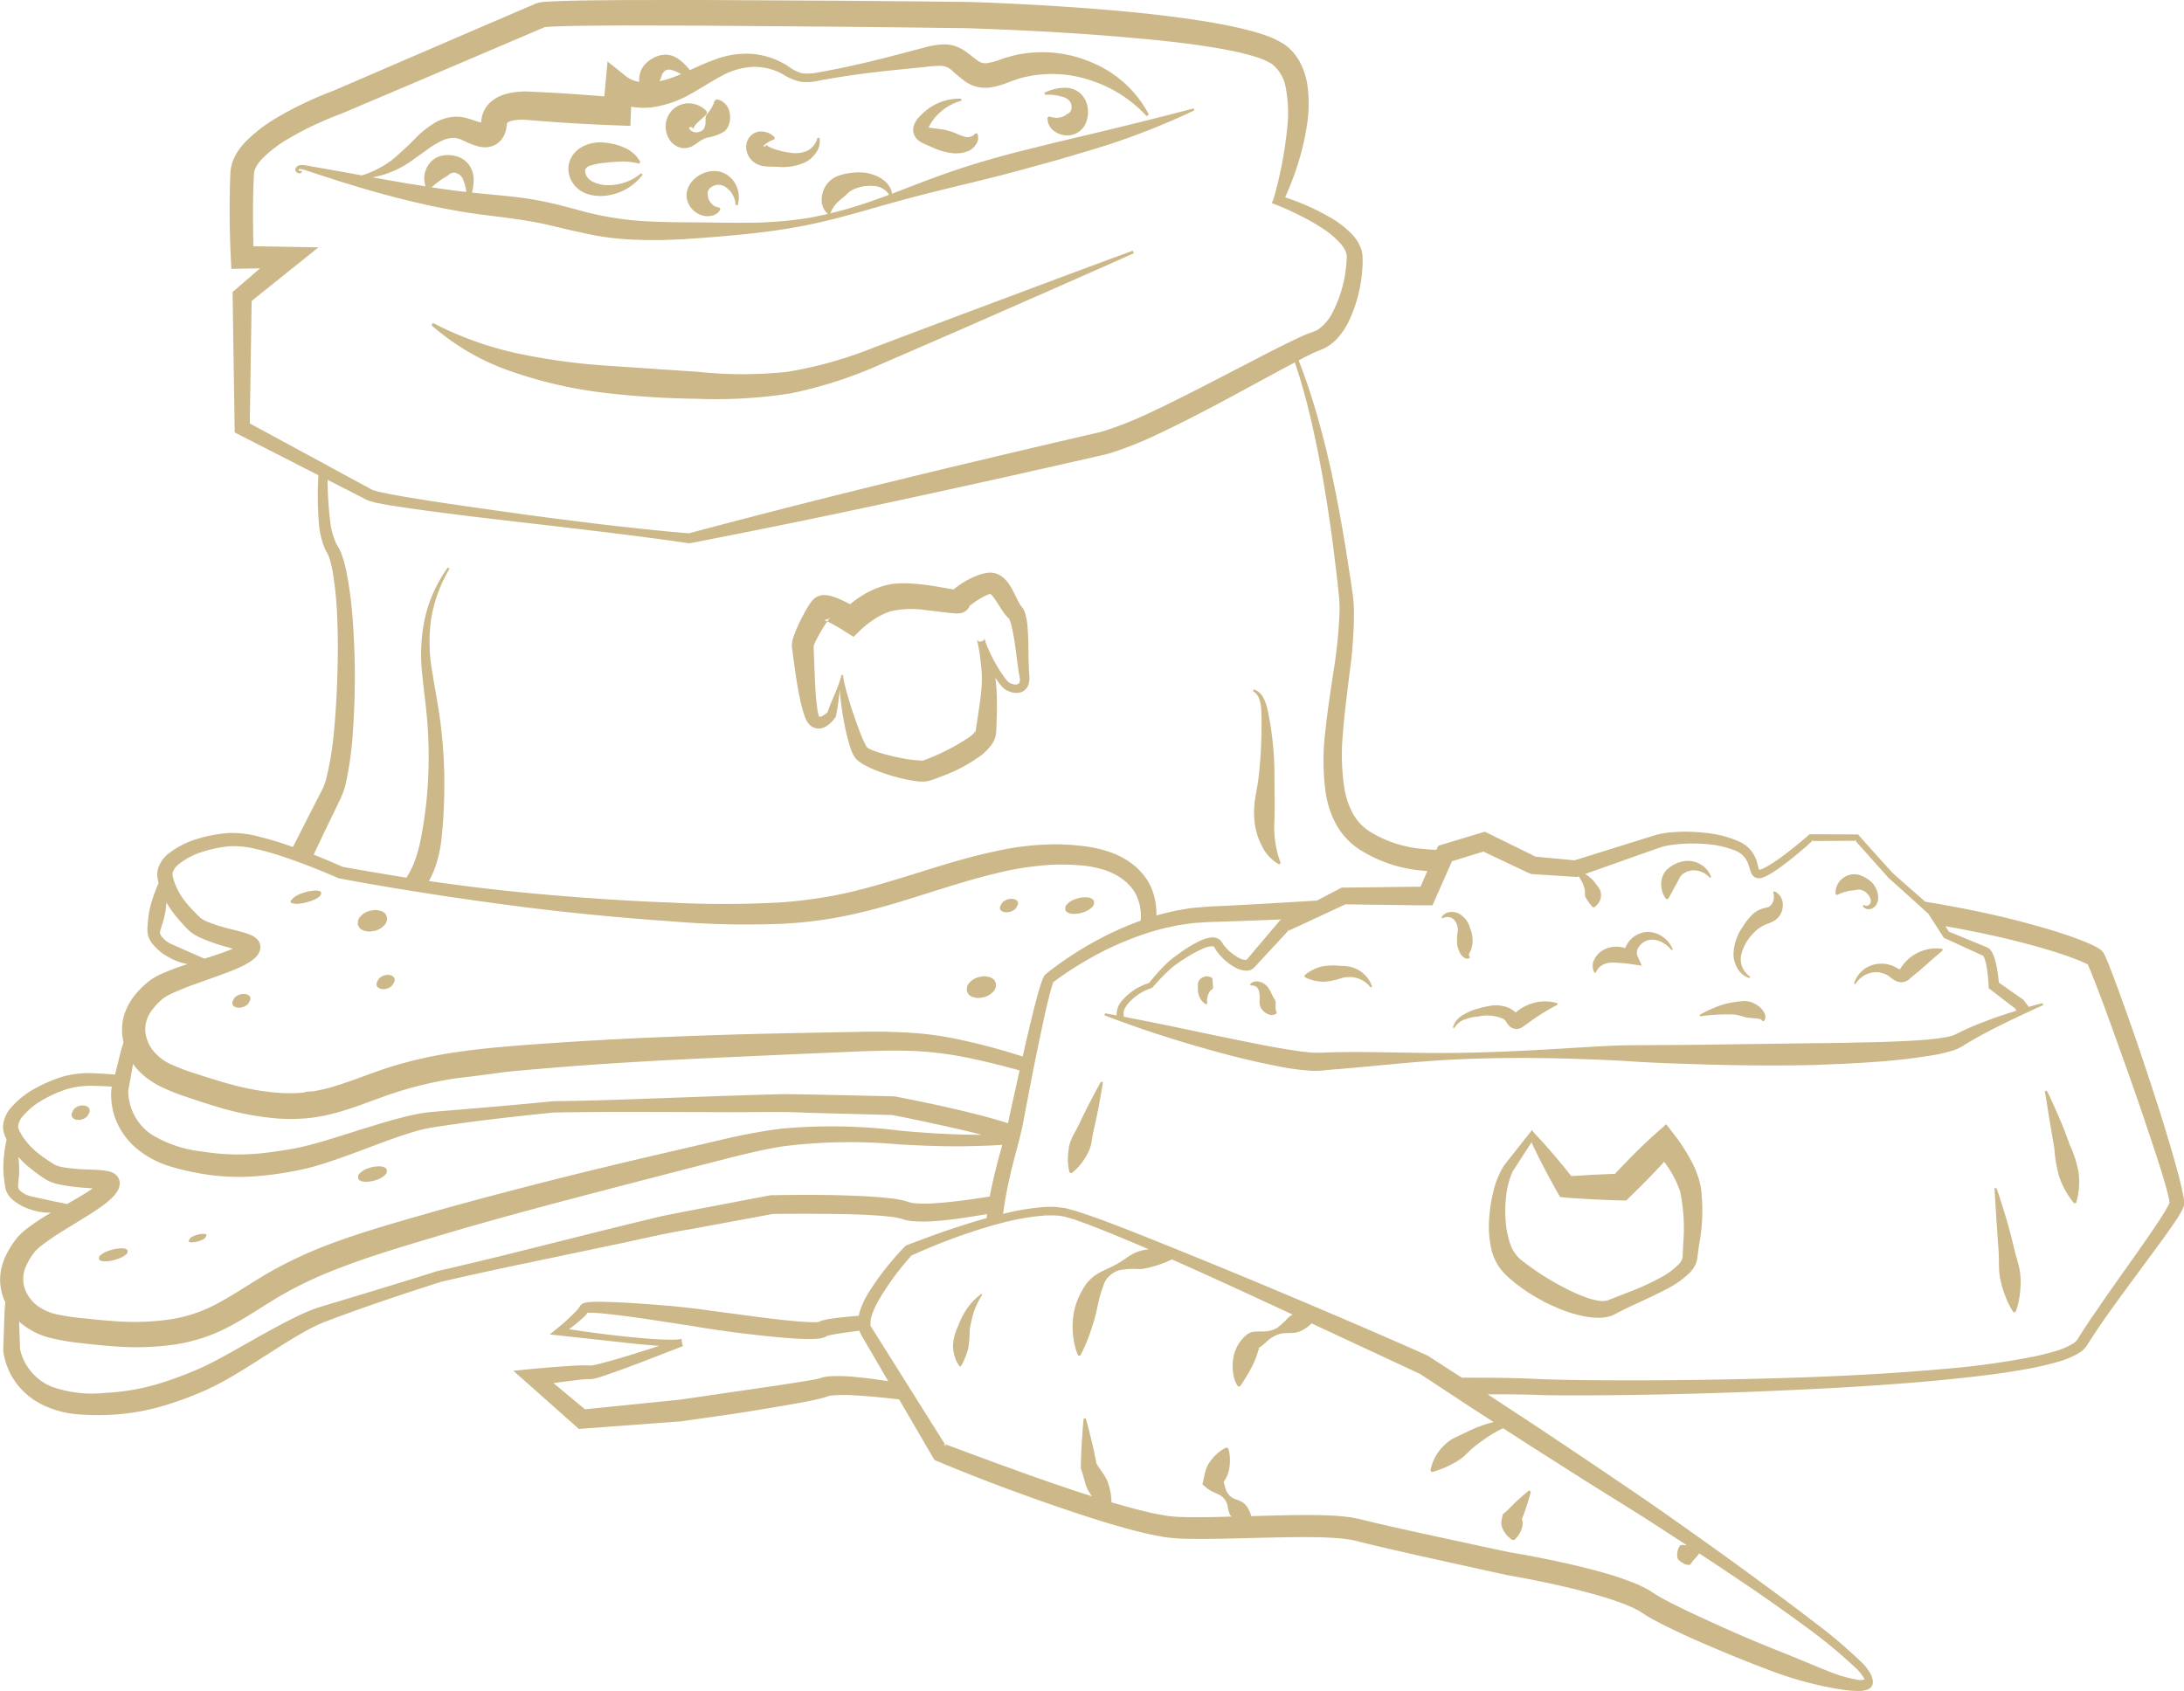 <svg xmlns="http://www.w3.org/2000/svg" width="234.898" height="181.901" viewBox="0 0 234.898 181.901">
  <g id="Gruppe_1587" data-name="Gruppe 1587" transform="translate(-845.378 -2949.546)">
    <path id="Pfad_3437" data-name="Pfad 3437" d="M888.523,2970.936q1.523.382,3.061.721c1.028.211,2.058.419,3.1.594,2.079.379,4.177.558,6.184.864,1.01.146,1.994.3,2.976.514s1.981.472,3,.7,2.058.47,3.126.644a30.636,30.636,0,0,0,3.208.337,52.716,52.716,0,0,0,6.332-.078c2.081-.133,4.154-.309,6.24-.522s4.162-.511,6.222-.907c2.058-.412,4.081-.943,6.088-1.513s4.01-1.144,6.02-1.666,4.017-1,6.029-1.49,4.018-1,6.019-1.56l3.006-.83,3-.884a78.207,78.207,0,0,0,11.708-4.443l-.078-.207c-4.035,1.053-8.04,2.052-12.078,3l-3.026.722-3.023.753q-3.028.746-6.02,1.681c-1.989.632-3.961,1.343-5.908,2.1q-1.2.465-2.394.917a1.959,1.959,0,0,0-.449-1.023,3.321,3.321,0,0,0-1.144-.853,4.9,4.9,0,0,0-1.379-.389,6.317,6.317,0,0,0-1.43.026,6.244,6.244,0,0,0-1.484.356,2.636,2.636,0,0,0-1.261,1.07,2.789,2.789,0,0,0-.411,1.615,1.877,1.877,0,0,0,.667,1.371c-.854.2-1.712.378-2.577.51a42.875,42.875,0,0,1-6.164.44c-2.063.025-4.145-.039-6.218-.042-2.068-.019-4.117-.038-6.127-.232a33.532,33.532,0,0,1-5.933-1.139c-.995-.27-2.012-.534-3.056-.764s-2.115-.418-3.164-.549c-1.718-.2-3.392-.341-5.049-.519a5.132,5.132,0,0,0,.185-1.491,2.838,2.838,0,0,0-.414-1.372,2.533,2.533,0,0,0-1.3-1,3.369,3.369,0,0,0-1.659-.113,2.3,2.3,0,0,0-1.386.859,2.578,2.578,0,0,0-.41,2.446c-.756-.117-1.512-.234-2.268-.361-1.153-.194-2.306-.4-3.461-.611a9.924,9.924,0,0,0,2.681-.861,11.237,11.237,0,0,0,1.744-1.059l1.569-1.123a9.137,9.137,0,0,1,1.51-.9,2.97,2.97,0,0,1,1.361-.293c.1,0,.2.036.292.045l.286.095c.233.094.514.228.825.367a6.885,6.885,0,0,0,1.1.4,3.171,3.171,0,0,0,.8.1,2.264,2.264,0,0,0,1.086-.291,2.167,2.167,0,0,0,.5-.384,2.774,2.774,0,0,0,.342-.456,2.733,2.733,0,0,0,.313-.919c.039-.235.055-.4.074-.485s.037-.071.044-.1a.462.462,0,0,1,.135-.089,2.073,2.073,0,0,1,.454-.152,5.18,5.18,0,0,1,1.473-.07l1.9.151c2.575.2,5.152.339,7.733.435l1.529.057.063-1.453.026-.619c.043.009.085.022.128.029a7.531,7.531,0,0,0,2.32.015,11.566,11.566,0,0,0,3.981-1.426c1.162-.643,2.2-1.343,3.263-1.9a7.811,7.811,0,0,1,3.3-.987,6.291,6.291,0,0,1,3.37.813,5.565,5.565,0,0,0,1.922.792,6.265,6.265,0,0,0,2.043-.156c2.5-.465,5.025-.8,7.561-1.068l3.808-.386a10.156,10.156,0,0,1,1.706-.106,1.805,1.805,0,0,1,.567.134,2.155,2.155,0,0,1,.481.309,19.159,19.159,0,0,0,1.522,1.263,3.8,3.8,0,0,0,1.3.564,4.112,4.112,0,0,0,1.395.044,9.58,9.58,0,0,0,2.1-.624c.291-.116.548-.183.82-.278a6.1,6.1,0,0,1,.822-.223,12.925,12.925,0,0,1,6.9.332,14.051,14.051,0,0,1,6.127,3.879l.243-.164a12.137,12.137,0,0,0-5.7-5.409,13.509,13.509,0,0,0-8.075-1.1,8.179,8.179,0,0,0-1.029.229c-.335.094-.7.185-1,.3a7.826,7.826,0,0,1-1.555.444,1.472,1.472,0,0,1-.5-.007,1.448,1.448,0,0,1-.442-.187c-.362-.214-.814-.648-1.468-1.1a4.427,4.427,0,0,0-1.2-.577,4.006,4.006,0,0,0-1.313-.137,10.232,10.232,0,0,0-2.072.391l-3.7.969c-2.471.632-4.953,1.2-7.458,1.64a5.433,5.433,0,0,1-1.746.11,4.138,4.138,0,0,1-1.532-.761,8.387,8.387,0,0,0-3.862-1.333,9.566,9.566,0,0,0-4.093.64c-.925.331-1.789.73-2.621,1.108a6.719,6.719,0,0,0-.534-.6,4.523,4.523,0,0,0-1.074-.824,2.372,2.372,0,0,0-1.715-.134,3.438,3.438,0,0,0-1.458.889,2.423,2.423,0,0,0-.664,1.5,2.862,2.862,0,0,0,0,.435,3.049,3.049,0,0,1-1.379-.573l-2.033-1.62-.244,2.689-.1,1.067c-2.088-.175-4.178-.328-6.271-.434l-1.965-.091a8.018,8.018,0,0,0-2.371.269,4.246,4.246,0,0,0-1.314.614,3.1,3.1,0,0,0-1.1,1.37,3.371,3.371,0,0,0-.208.828c-.01.1-.016.179-.02.251-.158-.035-.345-.089-.542-.153-.292-.094-.607-.209-.987-.316-.212-.05-.437-.1-.655-.131a6.043,6.043,0,0,0-.673-.023,4.814,4.814,0,0,0-2.319.774,11.068,11.068,0,0,0-1.665,1.309,33.668,33.668,0,0,1-2.773,2.594,11.18,11.18,0,0,1-3.2,1.636l-1.554-.283-3.073-.548-1.547-.27a1.5,1.5,0,0,0-.455-.009.669.669,0,0,0-.466.264.365.365,0,0,0-.053.344.44.44,0,0,0,.2.215.475.475,0,0,0,.268.062.232.232,0,0,0,.175-.1.245.245,0,0,0,.029-.176l-.218.029c0-.006,0-.011,0-.008a.254.254,0,0,1-.1-.051c-.032-.027-.053-.064-.049-.076s0,.018.03-.019c.086-.089.315-.065.535,0l1.477.484c.99.324,1.979.652,2.977.953C884.486,2969.851,886.493,2970.426,888.523,2970.936Zm46.745.581a4.313,4.313,0,0,1,.633-.6,7.339,7.339,0,0,0,.6-.526,2.461,2.461,0,0,1,.811-.533,4.34,4.34,0,0,1,2.074-.3,2.031,2.031,0,0,1,1.621.941c-1.047.391-2.1.767-3.159,1.11-1.044.331-2.1.63-3.159.888A3.1,3.1,0,0,1,935.268,2971.517Zm-42.14-2.829a3.45,3.45,0,0,0,.5-.332.969.969,0,0,1,.564-.242,1.178,1.178,0,0,1,1.043.876,4.739,4.739,0,0,1,.3,1.207c-.182-.021-.364-.039-.546-.061-1.064-.128-2.127-.276-3.191-.435A8.534,8.534,0,0,1,893.128,2968.688Zm23.757-11.512a.7.7,0,0,1,.572-.132,3.218,3.218,0,0,1,.944.35c.081.037.155.079.233.119a14.487,14.487,0,0,1-1.631.6c-.231.068-.461.119-.691.166a5.123,5.123,0,0,0,.222-.559A1.071,1.071,0,0,1,916.885,2957.176Zm-19.4,5.6-.063,0C897.461,2962.768,897.486,2962.765,897.487,2962.773Z" fill="#ccb888"/>
    <path id="Pfad_3438" data-name="Pfad 3438" d="M948.646,2983.431l-9.26,3.493a44.33,44.33,0,0,1-9.285,2.615,45.285,45.285,0,0,1-9.626.007l-9.8-.66a68.254,68.254,0,0,1-9.59-1.313,36.41,36.41,0,0,1-9.139-3.287l-.17.239a25.6,25.6,0,0,0,8.734,5.026,47.3,47.3,0,0,0,9.865,2.248,93.477,93.477,0,0,0,9.962.643,51.708,51.708,0,0,0,10.133-.59,46.36,46.36,0,0,0,9.629-3.117l9.093-3.947c6.043-2.669,12.1-5.3,18.127-8l-.11-.271C961.009,2978.786,954.835,2981.128,948.646,2983.431Z" fill="#ccb888"/>
    <path id="Pfad_3439" data-name="Pfad 3439" d="M946.2,2961.906a5.658,5.658,0,0,1,2.581-1.523l-.023-.218a5.64,5.64,0,0,0-3.24.88,6.083,6.083,0,0,0-1.349,1.165,2.26,2.26,0,0,0-.546,1.011,1.434,1.434,0,0,0,.111.9,1.635,1.635,0,0,0,.562.635,5.66,5.66,0,0,0,.947.46l.739.323a6.207,6.207,0,0,0,1.55.44,3.481,3.481,0,0,0,2.066-.221,1.948,1.948,0,0,0,.825-.8,1.172,1.172,0,0,0,.066-1.058l-.219,0a.928.928,0,0,1-.568.364,1.112,1.112,0,0,1-.532,0,8.724,8.724,0,0,1-1.082-.412,6.21,6.21,0,0,0-1.525-.41l-.8-.1c-.252-.031-.421-.058-.508-.074a1.314,1.314,0,0,1,.109-.216A4.772,4.772,0,0,1,946.2,2961.906Zm-.986,1.553c-.014-.006-.008-.051.011-.114C945.241,2963.4,945.231,2963.464,945.217,2963.459Z" fill="#ccb888"/>
    <path id="Pfad_3440" data-name="Pfad 3440" d="M928.659,2964.542l.045-.215a2.032,2.032,0,0,0-1.632-.63,1.587,1.587,0,0,0-1.147.694,1.745,1.745,0,0,0-.277.734,1.993,1.993,0,0,0,.054.754,2.088,2.088,0,0,0,.733,1.091,2.375,2.375,0,0,0,1.013.442,14.1,14.1,0,0,0,1.549.077,5.76,5.76,0,0,0,3.061-.525,3.191,3.191,0,0,0,1.159-1.1,2.094,2.094,0,0,0,.3-1.493l-.219.007a2.09,2.09,0,0,1-1.662,1.574,3.329,3.329,0,0,1-1.16.037,8.023,8.023,0,0,1-1.235-.237,5.438,5.438,0,0,1-1.171-.421c-.275-.165-.223-.2-.294-.171a.394.394,0,0,0-.048.075c-.027.035-.056.077-.093.073-.073.037-.166-.022-.082-.132A3.034,3.034,0,0,1,928.659,2964.542Z" fill="#ccb888"/>
    <path id="Pfad_3441" data-name="Pfad 3441" d="M908.832,2967.369a7.435,7.435,0,0,1,1.458-.3c.591-.068,1.252-.119,1.863-.141a6.712,6.712,0,0,1,1.951.218l.145-.166a3.409,3.409,0,0,0-1.746-1.557,5.727,5.727,0,0,0-1.108-.374,7.24,7.24,0,0,0-1.142-.176,4.048,4.048,0,0,0-2.533.632,2.884,2.884,0,0,0-1.025,1.254,2.58,2.58,0,0,0-.1,1.608,2.885,2.885,0,0,0,.711,1.263,3.1,3.1,0,0,0,1.137.745,4.746,4.746,0,0,0,2.372.18,5.768,5.768,0,0,0,3.687-2.228l-.161-.149a5.391,5.391,0,0,1-3.609,1.282,3.466,3.466,0,0,1-1.685-.414,1.559,1.559,0,0,1-.523-.466,1.186,1.186,0,0,1-.208-.568.537.537,0,0,1,.133-.414A.95.95,0,0,1,908.832,2967.369Z" fill="#ccb888"/>
    <path id="Pfad_3442" data-name="Pfad 3442" d="M960.28,2961.755c-.064.041-.118.054-.16.079s-.085.068-.154.112a1.571,1.571,0,0,1-.635.242,1.924,1.924,0,0,1-1.076-.117l-.2.1a1.611,1.611,0,0,0,.668,1.447,2.334,2.334,0,0,0,1.705.474,2.143,2.143,0,0,0,1.631-1.093,3.017,3.017,0,0,0,.314-1.771,2.637,2.637,0,0,0-.706-1.549,2.508,2.508,0,0,0-1.428-.677,4.966,4.966,0,0,0-2.529.525l.045.215a5.323,5.323,0,0,1,2.2.322,1.188,1.188,0,0,1,.581.543,1.064,1.064,0,0,1,.076.662A.68.68,0,0,1,960.28,2961.755Z" fill="#ccb888"/>
    <path id="Pfad_3443" data-name="Pfad 3443" d="M920.224,2962.921c.246-.309.691-.6,1.164-1.107l0-.293a2.728,2.728,0,0,0-1.7-.851,2.475,2.475,0,0,0-1.109.147,2.407,2.407,0,0,0-1.116.836,2.466,2.466,0,0,0-.482,1.317,2.612,2.612,0,0,0,.372,1.544,2.006,2.006,0,0,0,1.366.952,1.85,1.85,0,0,0,1.211-.254c.306-.17.532-.37.763-.507a3.5,3.5,0,0,1,.721-.351,5.14,5.14,0,0,0,1.835-.643,1.7,1.7,0,0,0,.57-.912,2.435,2.435,0,0,0,.045-1.077,1.75,1.75,0,0,0-1.4-1.5l-.235.174a3.529,3.529,0,0,1-.64,1.212c-.092.123-.166.23-.232.33a.54.54,0,0,0-.095.359c.014.316.032.947-.31,1.241a1.031,1.031,0,0,1-1.217.087c-.175-.11-.267-.282-.21-.371s.213-.059.308.03a1.22,1.22,0,0,0,.184.138c.041.011.057,0,.039-.011,0-.025-.12.008-.06-.12A1.1,1.1,0,0,1,920.224,2962.921Z" fill="#ccb888"/>
    <path id="Pfad_3444" data-name="Pfad 3444" d="M923.391,2969.646a2.457,2.457,0,0,1,1.1,1.949l.217.033a2.911,2.911,0,0,0-.588-2.8,2.641,2.641,0,0,0-1.479-.848,2.966,2.966,0,0,0-1.761.267,3.038,3.038,0,0,0-1.422,1.333,2.207,2.207,0,0,0-.228,1.109,2.174,2.174,0,0,0,.374,1.08,2.382,2.382,0,0,0,1.668,1.021,1.944,1.944,0,0,0,.945-.126,1.236,1.236,0,0,0,.643-.614l-.121-.182a1.276,1.276,0,0,1-.928-.533,1.384,1.384,0,0,1-.291-.64,1.962,1.962,0,0,0-.032-.337.729.729,0,0,1,.28-.595A1.335,1.335,0,0,1,923.391,2969.646Z" fill="#ccb888"/>
    <path id="Pfad_3445" data-name="Pfad 3445" d="M930.566,3019.27l.021.116.038.271.074.574c.2,1.541.414,3.087.754,4.648.085.388.176.781.3,1.18.058.2.122.4.2.611a3,3,0,0,0,.382.717,1.446,1.446,0,0,0,.409.345,1.368,1.368,0,0,0,.526.175,1.519,1.519,0,0,0,.919-.2,3.223,3.223,0,0,0,1.015-.972l.074-.1.016-.085c.165-.823.292-1.694.372-2.5l.032-.335c.016.181.026.361.042.542.059.749.17,1.493.287,2.231s.271,1.482.457,2.215c.09.372.191.739.308,1.116.064.191.122.377.2.579a3.072,3.072,0,0,0,.372.674,2.594,2.594,0,0,0,.637.548,6.1,6.1,0,0,0,.563.329c.367.186.728.345,1.1.494a19.538,19.538,0,0,0,2.21.717,14.225,14.225,0,0,0,2.358.452,4.051,4.051,0,0,0,.781-.016,1.908,1.908,0,0,0,.292-.059l.17-.048.293-.1c.377-.128.733-.266,1.094-.409a16.7,16.7,0,0,0,4.149-2.263,5.741,5.741,0,0,0,.972-1.005,2.771,2.771,0,0,0,.425-.812,1.315,1.315,0,0,0,.069-.277c.016-.09.032-.217.032-.239l.021-.276c.027-.744.058-1.487.074-2.242,0-.759-.005-1.519-.058-2.284-.027-.377-.058-.749-.117-1.142a8.341,8.341,0,0,0,.531.749,2.776,2.776,0,0,0,.462.473,2.413,2.413,0,0,0,.617.308,2.08,2.08,0,0,0,.7.117,1.4,1.4,0,0,0,.791-.25,1.375,1.375,0,0,0,.478-.706,2.273,2.273,0,0,0,.091-.712,3.1,3.1,0,0,0-.022-.324l-.021-.261-.026-.536c-.059-1.461-.006-2.943-.155-4.5a6.536,6.536,0,0,0-.228-1.248,2.161,2.161,0,0,0-.462-.834,2.408,2.408,0,0,1-.186-.3c-.308-.547-.59-1.259-1.084-2.008a2.821,2.821,0,0,0-1.328-1.137,1.977,1.977,0,0,0-.621-.122,2.774,2.774,0,0,0-.494.032,5.043,5.043,0,0,0-.739.181,9.241,9.241,0,0,0-2.263,1.184c-.17.122-.34.25-.526.409l-.43-.069c-.717-.127-1.466-.265-2.226-.372a23.321,23.321,0,0,0-2.348-.217,10.522,10.522,0,0,0-1.28.031,7.542,7.542,0,0,0-1.339.271,9.031,9.031,0,0,0-2.353,1.1,11.662,11.662,0,0,0-1.015.728c-.048.042-.095.079-.143.117-.409-.218-.829-.425-1.3-.622a6.156,6.156,0,0,0-.7-.244,3.333,3.333,0,0,0-.489-.1,2.045,2.045,0,0,0-.377-.016,2.517,2.517,0,0,0-.281.032,2.02,2.02,0,0,0-.383.133,1.714,1.714,0,0,0-.239.143l-.106.085-.037.037c-.048.043-.1.1-.128.128-.069.079-.106.133-.154.191a3.535,3.535,0,0,0-.207.3c-.128.191-.234.372-.34.558a19.43,19.43,0,0,0-1.1,2.225c-.079.2-.159.4-.233.627-.038.112-.075.234-.112.372a2.363,2.363,0,0,0-.074.558,1.492,1.492,0,0,0,.016.265A.141.141,0,0,0,930.566,3019.27Zm2.332-.261.069-.18c.053-.138.128-.292.2-.441a17.366,17.366,0,0,1,1.095-1.86c.031-.047.063-.095.1-.138-.122-.053-.239-.1-.324-.132-.048-.016-.09-.027-.074-.027a.4.4,0,0,0,.085,0,1.323,1.323,0,0,0,.138-.021.848.848,0,0,0,.249-.085,1.1,1.1,0,0,0,.176-.106c.026-.022.053-.043.074-.064-.037.042-.079.095-.127.159-.064.085-.133.181-.2.276.021.011.037.016.059.027a20.378,20.378,0,0,1,1.827,1.046l.935.59.829-.807c.175-.165.457-.4.7-.59a8.713,8.713,0,0,1,.786-.553,7.283,7.283,0,0,1,1.642-.791,10.052,10.052,0,0,1,3.824-.133c.707.075,1.424.165,2.168.255l.573.064.325.032a2.985,2.985,0,0,0,.494,0l.148-.016.1-.021a1.6,1.6,0,0,0,.181-.064,1.059,1.059,0,0,0,.3-.165,1.336,1.336,0,0,0,.415-.515l-.069.069c.016-.021.026-.037.042-.058l.016-.038a.733.733,0,0,0,.043-.09.822.822,0,0,0,.063-.234.7.7,0,0,1-.085.33.041.041,0,0,1-.01.021c.074-.069.17-.149.265-.223a7.655,7.655,0,0,1,1.594-.967,2.93,2.93,0,0,1,.329-.117.13.13,0,0,1,.043,0c-.011-.011-.021-.016-.027-.022a.049.049,0,0,1-.032-.01c-.021-.016-.005-.011.032.01a.119.119,0,0,0,.048.011c.011,0,0,0-.021.011a1.484,1.484,0,0,1,.266.26c.377.446.706,1.089,1.2,1.785a4.361,4.361,0,0,0,.494.568c-.032-.058.032.006.085.123a4.95,4.95,0,0,1,.282.9c.3,1.366.457,2.848.658,4.33l.085.568.053.287c.016.074.027.149.038.223a.715.715,0,0,1-.112.6.736.736,0,0,1-.643.048,1.877,1.877,0,0,1-.382-.154,1.73,1.73,0,0,1-.314-.313,15.1,15.1,0,0,1-1.795-3.012c0-.006-.005-.011-.005-.016-.112-.239-.218-.478-.314-.717a5.074,5.074,0,0,1-.17-.494,1.566,1.566,0,0,1-.048-.213v-.01l-.01.026c-.011.037.005.027-.064.144.037.058-.457.3-.579.138a.518.518,0,0,1-.149-.123l-.026-.047c.016.063.074.286.106.446l.037.2.064.33c.133.717.212,1.445.276,2.162a11.705,11.705,0,0,1,.011,2.109c-.059.706-.149,1.424-.261,2.141-.095.717-.212,1.439-.329,2.172l-.037.271c0,.011,0,.022-.005.027,0,.032-.006.005-.006.005l.006-.005a.008.008,0,0,0-.011,0,1.085,1.085,0,0,1-.112.149,3.869,3.869,0,0,1-.616.531,22.162,22.162,0,0,1-3.618,1.96c-.318.143-.648.282-.966.4l-.229.085-.069.026h0c-.005,0-.016,0-.021.006a2.821,2.821,0,0,1-.309,0,13.531,13.531,0,0,1-2.007-.255c-.691-.128-1.382-.3-2.051-.489-.335-.095-.664-.2-.967-.318-.154-.059-.3-.117-.425-.181s-.218-.128-.228-.128a1.124,1.124,0,0,1-.186-.281c-.075-.138-.149-.292-.223-.446-.144-.314-.282-.648-.415-.983-.26-.669-.494-1.36-.733-2.051s-.441-1.4-.648-2.1c-.1-.351-.186-.707-.271-1.057-.042-.175-.08-.356-.106-.531-.016-.091-.021-.176-.032-.261v-.122c-.005-.037.005-.026-.032,0a.089.089,0,0,1-.1-.01.057.057,0,0,1-.026-.022c-.064.229-.133.457-.207.68-.186.558-.394,1.089-.606,1.567-.276.622-.51,1.19-.707,1.785a.254.254,0,0,1,.038-.037l-.091.186c.016-.048.032-.1.053-.149a2.061,2.061,0,0,1-.711.468c-.112.042-.192.032-.2.01a.081.081,0,0,1-.011-.026s-.048-.059-.016-.043c0-.016-.058-.191-.09-.34s-.064-.329-.085-.5c-.048-.356-.1-.728-.128-1.1-.063-.749-.1-1.509-.132-2.274l-.091-2.295-.042-1.03C932.872,3019.1,932.882,3019.041,932.9,3019.009Z" fill="#ccb888"/>
    <path id="Pfad_3446" data-name="Pfad 3446" d="M1080.191,3078.151c-.329-1.7-.791-3.246-1.243-4.834-.914-3.156-1.933-6.269-2.969-9.377s-2.12-6.194-3.273-9.28l-.446-1.158c-.159-.4-.3-.765-.515-1.211l-.085-.17a1.613,1.613,0,0,0-.207-.271,1.164,1.164,0,0,0-.17-.154c-.07-.048-.16-.117-.218-.149l-.176-.1a6.731,6.731,0,0,0-.626-.313c-.4-.186-.8-.34-1.2-.5-1.577-.6-3.16-1.083-4.759-1.529-3.188-.893-6.418-1.6-9.663-2.184-.728-.133-1.451-.255-2.184-.372q-1.761-1.53-3.511-3.081c-1.211-1.344-2.433-2.688-3.628-4.048l-.1-.111h-.154l-4.92-.021h-.132l-.107.09c-.9.781-1.832,1.546-2.783,2.252-.478.351-.967.691-1.466.994a5.886,5.886,0,0,1-.744.387,1.27,1.27,0,0,1-.314.1c-.005,0-.01,0-.016,0h-.005a1.331,1.331,0,0,1-.074-.218l-.106-.43a3.948,3.948,0,0,0-.372-.951,3.448,3.448,0,0,0-1.525-1.408,11.611,11.611,0,0,0-3.671-.961,18.348,18.348,0,0,0-3.745-.059,9.254,9.254,0,0,0-1.907.372l-1.726.537-6.715,2.1-4.2-.393-5.115-2.518-.346-.17-.377.117-4.191,1.264-.441.133-.186.425-.005.016c-.447-.016-.888-.048-1.323-.09a12.835,12.835,0,0,1-5.652-1.759,5.349,5.349,0,0,1-1.918-1.891,8.5,8.5,0,0,1-.983-2.693,24.1,24.1,0,0,1-.175-6.205c.159-2.125.451-4.26.712-6.423a48.083,48.083,0,0,0,.467-6.592,16.866,16.866,0,0,0-.117-1.7l-.234-1.625-.5-3.219c-.706-4.293-1.5-8.574-2.629-12.782-.553-2.1-1.185-4.191-1.929-6.236-.175-.484-.356-.962-.542-1.44l.606-.319c.212-.111.42-.207.627-.308s.425-.218.6-.281l.659-.271a3.742,3.742,0,0,0,.441-.207l.4-.25a6.17,6.17,0,0,0,.691-.584,6.769,6.769,0,0,0,.552-.654,6.12,6.12,0,0,0,.463-.68,7.019,7.019,0,0,0,.382-.706,15.555,15.555,0,0,0,1.45-5.945c.022-.249.006-.51.011-.77a4.214,4.214,0,0,0-.032-.468,4.54,4.54,0,0,0-.106-.483,4.371,4.371,0,0,0-.9-1.525,10.272,10.272,0,0,0-2.449-1.923,25.175,25.175,0,0,0-4.85-2.162,32.194,32.194,0,0,0,1.323-3.431,27.288,27.288,0,0,0,1-4.176,14.739,14.739,0,0,0,.075-4.462,7.88,7.88,0,0,0-.728-2.322,5.565,5.565,0,0,0-1.684-2.018,9.354,9.354,0,0,0-2.083-1.015c-.674-.239-1.333-.425-2-.595-1.323-.335-2.64-.59-3.958-.818-2.629-.441-5.259-.765-7.883-1.036-5.259-.52-10.518-.839-15.777-1.068l-1.982-.069c-.706-.021-1.323-.016-1.992-.026l-3.936-.043-7.868-.069-15.745-.085-7.878.011c-2.641.026-5.238.026-7.942.154-.17.005-.335.016-.532.032a4.223,4.223,0,0,0-.748.111l-.133.038c-.048.015-.1.026-.107.031l-.111.054-.223.095-.452.191-1.811.781-3.613,1.551-7.224,3.113-7.225,3.119-.9.388-.112.047-.09.038-.239.09-.478.186c-.627.255-1.248.52-1.865.8a35.975,35.975,0,0,0-3.617,1.891,15.908,15.908,0,0,0-3.374,2.64,6.235,6.235,0,0,0-1.312,2.093,5.091,5.091,0,0,0-.17.7l-.042.361-.011.261-.037,1c-.064,2.672-.042,5.3.09,7.958l.059,1.189,1.158-.021,1.928-.032-2.576,2.221-.377.324.005.462.212,14.141.006.5.419.217,8.585,4.388a36.479,36.479,0,0,0,.042,4.989,8.83,8.83,0,0,0,.686,2.98c.053.117.17.3.191.345a2.156,2.156,0,0,1,.127.255,5.383,5.383,0,0,1,.208.584,12.807,12.807,0,0,1,.3,1.307,40.4,40.4,0,0,1,.494,5.536c.064,1.864.053,3.739-.01,5.615s-.154,3.739-.33,5.593a34.472,34.472,0,0,1-.855,5.414,6.055,6.055,0,0,1-.4,1.126l-.648,1.259-1.291,2.528-1.248,2.465-.542-.191c-1.009-.35-2.035-.653-3.086-.919a11,11,0,0,0-3.331-.393,15.163,15.163,0,0,0-3.262.611,9.313,9.313,0,0,0-3.07,1.525,3.371,3.371,0,0,0-1.2,1.62,3.635,3.635,0,0,0-.106.584,3.845,3.845,0,0,0,.042.584c.027.155.059.309.1.457v.01a16.147,16.147,0,0,0-.841,2.336,9.752,9.752,0,0,0-.3,1.8l-.039.455-.019.242,0,.334a2.363,2.363,0,0,0,.427,1.2,5.363,5.363,0,0,0,1.559,1.42,6.775,6.775,0,0,0,1.757.788c.192.052.385.093.578.136l-.013,0a24.208,24.208,0,0,0-2.943,1.115,7.594,7.594,0,0,0-.818.447,3.8,3.8,0,0,0-.43.308c-.138.106-.229.191-.345.292a9.192,9.192,0,0,0-1.238,1.323,6.464,6.464,0,0,0-.935,1.7,5.453,5.453,0,0,0-.33,2,5.943,5.943,0,0,0,.16,1.238c-.138.4-.255.807-.356,1.216l-.558,2.247c-.7-.069-1.392-.111-2.1-.138a10.876,10.876,0,0,0-3.347.3,15.23,15.23,0,0,0-3.06,1.275,9.432,9.432,0,0,0-2.693,2.13,3.442,3.442,0,0,0-.834,1.833,3.682,3.682,0,0,0,.021.595,4.566,4.566,0,0,0,.16.568c.058.144.122.276.191.415v.005l0,0a16.394,16.394,0,0,0-.339,2.466,9.821,9.821,0,0,0,.077,1.821l.056.453.032.241.065.328a2.376,2.376,0,0,0,.666,1.08,5.363,5.363,0,0,0,1.82,1.065,6.757,6.757,0,0,0,1.882.405c.2.012.4.011.592.014l-.008,0h-.075a23.931,23.931,0,0,0-2.576,1.705,7.15,7.15,0,0,0-.7.606,3.706,3.706,0,0,0-.361.388c-.111.138-.186.234-.276.361a9.193,9.193,0,0,0-.935,1.551,6.4,6.4,0,0,0-.563,1.86,5.356,5.356,0,0,0,.1,2.018,5.458,5.458,0,0,0,.414,1.164v.01c-.053.425-.085.845-.1,1.265l-.133,3.819v.032l.005.058a6.233,6.233,0,0,0,.181.962,7.834,7.834,0,0,0,.292.876,7.4,7.4,0,0,0,.9,1.621,7.81,7.81,0,0,0,2.837,2.358,10.257,10.257,0,0,0,3.448.994,26.308,26.308,0,0,0,3.394.106,24.133,24.133,0,0,0,6.651-1.132c1.068-.329,2.115-.711,3.129-1.136l.76-.319.781-.361c.5-.25,1-.505,1.487-.776,1.918-1.084,3.724-2.268,5.53-3.416.9-.573,1.806-1.137,2.72-1.657.457-.26.914-.51,1.371-.733a14.755,14.755,0,0,1,1.413-.606c4.005-1.514,8.1-2.879,12.191-4.186q4.431-1.028,8.882-1.949l8.941-1.876c2.985-.6,5.944-1.349,8.951-1.827l8.893-1.647c1.647-.026,3.3-.026,4.956-.016,1.679.011,3.358.032,5.026.106.828.043,1.657.091,2.464.181a9.827,9.827,0,0,1,1.137.175,1.528,1.528,0,0,1,.229.059l.329.1a5.193,5.193,0,0,0,.776.154,14.921,14.921,0,0,0,2.719-.011c.872-.064,1.727-.165,2.572-.287.961-.133,1.912-.287,2.858-.451-.022.143-.037.292-.053.435-.526.149-1.047.3-1.568.457-2.379.733-4.717,1.567-7.049,2.47l-.08.027-.079.08v.005a30.047,30.047,0,0,0-3.99,5.089,9.856,9.856,0,0,0-.738,1.519,5.355,5.355,0,0,0-.255.861c-.755.058-1.509.127-2.274.218-.265.032-.531.069-.8.111a6.25,6.25,0,0,0-.9.192,1.615,1.615,0,0,0-.164.063c-.032.016-.054.022-.1.048a.084.084,0,0,0-.038.027h-.005a1.809,1.809,0,0,1-.223.026c-.212.011-.452.011-.7,0-.983-.042-2.013-.138-3.033-.244-2.051-.218-4.107-.526-6.168-.786l-3.081-.415c-1.073-.127-2.088-.244-3.139-.329-2.088-.17-4.171-.335-6.279-.4-.532-.016-1.058-.026-1.6-.01a5.042,5.042,0,0,0-.887.085,1,1,0,0,0-.393.159.734.734,0,0,0-.09.074.644.644,0,0,0-.112.154l-.021.043-.011.01c-.005.011-.005.016-.01.027a1.984,1.984,0,0,1-.181.244,20.267,20.267,0,0,1-2.231,2.067l-.792.643.988.106,7.528.823q1.626.175,3.267.3c-2.072.664-4.149,1.333-6.221,1.875-.3.08-.6.149-.876.2a2.865,2.865,0,0,1-.3.042v0l-.074-.005-.154-.011c-.1,0-.176,0-.266,0-.68-.005-1.307.032-1.95.069-1.269.08-2.528.191-3.793.308l-2.061.2,1.578,1.4,5.153,4.579.313.282.447-.037,5.391-.4,2.7-.2,1.349-.1.675-.053.335-.021c.069-.011.09,0,.2-.021l.17-.027,5.35-.765c1.779-.271,3.559-.568,5.339-.871.887-.154,1.779-.308,2.672-.483.451-.091.892-.181,1.365-.3.117-.027.234-.058.377-.1l.1-.031.149-.054c.138-.053.106-.037.122-.047a2.045,2.045,0,0,1,.43-.091,16.5,16.5,0,0,1,2.513-.016q1.314.079,2.645.208,1.06.1,2.12.233l3.655,6.269.148.249.287.117c4.107,1.727,8.266,3.283,12.468,4.744,2.109.723,4.218,1.434,6.37,2.067,1.078.308,2.151.621,3.261.876l.824.2.85.159c.287.048.563.112.86.154l.9.091c1.174.09,2.269.074,3.4.074s2.231-.032,3.341-.058c2.221-.053,4.431-.117,6.625-.133,1.1,0,2.194,0,3.267.058.536.022,1.068.064,1.583.122.25.038.52.059.754.107s.446.085.738.164c2.184.553,4.335,1.031,6.5,1.525l6.5,1.44,1.625.356.813.175.4.09c.132.032.324.069.457.09,1.073.186,2.156.394,3.229.617,2.147.435,4.287.94,6.37,1.54a31,31,0,0,1,3.028,1.026,7.433,7.433,0,0,1,.7.308,5.583,5.583,0,0,1,.648.334l.287.176.143.09.213.143c.154.107.281.176.414.255s.261.154.388.218c2.029,1.084,4.043,2,6.1,2.879s4.117,1.716,6.205,2.508a39.261,39.261,0,0,0,6.459,1.9c.553.112,1.111.213,1.679.292a10.479,10.479,0,0,0,1.753.133,2.309,2.309,0,0,0,1.02-.2.836.836,0,0,0,.457-.6,1.086,1.086,0,0,0-.075-.584,1.9,1.9,0,0,0-.09-.308,5.174,5.174,0,0,0-1.089-1.435,54.986,54.986,0,0,0-5.493-4.611c-1.88-1.461-3.8-2.863-5.71-4.265-3.831-2.821-7.709-5.562-11.6-8.288l-5.892-4-5.918-3.963-5.556-3.649h.079c1.637-.011,3.257-.006,4.866.048,1.663.063,3.294.063,4.936.063,6.555-.016,13.094-.175,19.639-.435,6.539-.276,13.079-.611,19.607-1.243,3.262-.335,6.524-.686,9.775-1.334.808-.17,1.62-.356,2.428-.6a8.607,8.607,0,0,0,2.417-1.046,2.383,2.383,0,0,0,.292-.234,1.553,1.553,0,0,0,.282-.3c.042-.058.1-.128.127-.17l.08-.128.164-.254c.213-.34.436-.68.659-1.015.446-.675.914-1.344,1.381-2.013,1.892-2.651,3.857-5.254,5.791-7.91.483-.664.961-1.334,1.429-2.03.233-.35.462-.706.68-1.11a2.729,2.729,0,0,0,.17-.377l.079-.2a3.2,3.2,0,0,0,.032-.329A4.433,4.433,0,0,0,1080.191,3078.151Zm-70.323-34.668.17.08.164.01,4.558.3.2.016.154-.059.048-.015a3.1,3.1,0,0,1,.286.44,3.739,3.739,0,0,1,.309.739c.021.064.042.133.058.2.085.324-.042.658.122.919a5.757,5.757,0,0,0,.723,1l.148.032h.016a1.543,1.543,0,0,0,.749-1.285,1.369,1.369,0,0,0-.318-.909c-.085-.122-.176-.239-.255-.35a3.537,3.537,0,0,0-.962-.925,1.857,1.857,0,0,0-.191-.106l6.082-2.157,1.706-.6a7.369,7.369,0,0,1,1.615-.388,16.436,16.436,0,0,1,3.468-.09,10.65,10.65,0,0,1,3.326.722,2.4,2.4,0,0,1,1.137.951,2.747,2.747,0,0,1,.308.717l.133.441a1.621,1.621,0,0,0,.286.574.865.865,0,0,0,.415.25.552.552,0,0,0,.212.026c.069,0,.133,0,.2-.011a2.168,2.168,0,0,0,.536-.185,8.044,8.044,0,0,0,.84-.473c.526-.335,1.014-.7,1.5-1.073.93-.723,1.817-1.477,2.688-2.263h-.144l.245-.091c-.032.032-.069.059-.1.091l4.627-.022c-.032-.037-.069-.074-.1-.111l.25.111h-.149c1.184,1.313,2.358,2.641,3.538,3.963l.01.011.016.016q1.323,1.179,2.641,2.369c.552.5,1.1,1,1.652,1.5l.738,1.148.855,1.333.064.1.128.053,3.793,1.737.239.106c.021.016.085.038.085.048a1.5,1.5,0,0,1,.138.287,5.033,5.033,0,0,1,.228.919,16.932,16.932,0,0,1,.207,2.014l.011.26.223.17,2.608,2-.058-.079.138.143-.08-.064.165.239c-.1.032-.191.059-.287.091-1.025.324-2.045.658-3.054,1.051a30.01,30.01,0,0,0-3,1.3c-.117.053-.266.143-.351.17s-.159.069-.271.095c-.223.059-.441.117-.7.16-.483.085-.993.154-1.509.207-1.036.106-2.082.164-3.139.212s-2.109.091-3.172.112c-2.119.042-4.244.1-6.369.106l-12.776.175-6.385.043c-2.168-.011-4.3.154-6.439.271-4.271.271-8.537.5-12.808.552-4.276.069-8.547-.149-12.839-.074-.537.01-1.073.032-1.615.053-.292.021-.505,0-.733,0l-.346-.005-.371-.038-.755-.079-.77-.117c-.51-.08-1.031-.154-1.551-.25-.1-.016-.207-.032-.308-.053-.3-.048-.595-.106-.893-.159-.637-.122-1.275-.25-1.912-.377-1.036-.208-2.083-.415-3.119-.633-.7-.143-1.4-.292-2.093-.435H974.7c-2.725-.574-5.456-1.148-8.207-1.668l-.239-.048a1.513,1.513,0,0,1,.047-.776,3.027,3.027,0,0,1,.712-.966,5.306,5.306,0,0,1,1.015-.8,5.627,5.627,0,0,1,.568-.308c.1-.042.2-.085.3-.122l.377-.133.855-.929c.266-.287.542-.558.824-.824.207-.2.425-.388.642-.568a13.013,13.013,0,0,1,1.074-.749,1.038,1.038,0,0,1,.106-.069,13.217,13.217,0,0,1,2.008-1.095,2.7,2.7,0,0,1,.961-.249c.3.053.1-.075.463.478a6.156,6.156,0,0,0,1.907,1.742,2.5,2.5,0,0,0,1.46.4,1.194,1.194,0,0,0,.255-.059.769.769,0,0,0,.255-.122,1.716,1.716,0,0,0,.213-.17l.1-.106.4-.441,3.128-3.379-.106.048.213-.165-.107.117q1.5-.669,2.991-1.381a1.378,1.378,0,0,0,.133-.058l3.028-1.413,4.266.058c1.487.016,2.975.048,4.462.048h.643l.266-.595.281-.643,1.015-2.295.531-1.206,3.384-1.041,4.866,2.306h0Zm-4.835-2.4.03,0-.03,0c-.09-.006-.186-.016-.276-.022h0C1004.847,3041.066,1004.943,3041.076,1005.033,3041.082Zm-132.79-45.988.2-13.175,4.755-3.814,2.433-1.95-3.155-.058-3.847-.064c-.042-2.21-.069-4.43.011-6.63l.043-.961.01-.234a.892.892,0,0,0,.016-.122c0-.08.053-.17.064-.26a3.758,3.758,0,0,1,.8-1.2,13.182,13.182,0,0,1,2.826-2.162,31.781,31.781,0,0,1,3.357-1.731c.579-.261,1.169-.51,1.759-.744l.44-.17.218-.08.144-.058.111-.048.9-.383,7.246-3.075,7.236-3.087,3.622-1.546,1.807-.77.451-.191.229-.1.111-.048a.027.027,0,0,1,.016,0l-.016.016c-.016.005-.026.005-.032.011.032,0,.176-.016.261-.022.127-.016.292-.021.446-.031,2.539-.107,5.19-.107,7.8-.123l7.857.016,15.73.122,7.862.085,3.936.054c.643.01,1.334.01,1.939.031l1.955.075c5.217.2,10.439.5,15.623.972,2.593.228,5.18.5,7.73.892,1.269.2,2.539.42,3.761.712.611.149,1.211.308,1.779.5a7.062,7.062,0,0,1,1.467.658,4.138,4.138,0,0,1,1.545,2.726,13.87,13.87,0,0,1,.17,3.814,43.859,43.859,0,0,1-1.487,7.958l-.207.488.531.213a27.982,27.982,0,0,1,2.571,1.168,22.526,22.526,0,0,1,2.423,1.387,8.814,8.814,0,0,1,1.986,1.737,2.676,2.676,0,0,1,.516.962c.005.074.032.148.032.223s.01.117,0,.249c-.016.223-.016.441-.048.67a13.754,13.754,0,0,1-1.461,5.137,5.083,5.083,0,0,1-1.5,1.816l-.213.128c-.074.042-.148.053-.218.09l-.106.043-.18.069-.393.143c-.277.1-.473.2-.712.3s-.462.207-.68.313c-.17.08-.34.16-.505.245l-.34.164c-1.471.718-2.9,1.467-4.335,2.21l-5.11,2.641c-1.705.86-3.411,1.737-5.132,2.534a39.85,39.85,0,0,1-5.142,2.071c-.393.128-.893.229-1.355.34l-1.4.324-2.81.654-5.61,1.317c-3.74.9-7.485,1.774-11.214,2.7q-11.172,2.717-22.285,5.679c.032.005.069.005.1.01l-.175.011a.423.423,0,0,0,.074-.021c-2.051-.165-4.1-.372-6.141-.6-2.082-.212-4.16-.472-6.231-.733-4.155-.51-8.293-1.1-12.431-1.7-2.067-.3-4.133-.616-6.184-.972-.509-.095-1.03-.175-1.524-.287l-.754-.154-.186-.042-.149-.048-.3-.09a1.071,1.071,0,0,1-.335-.149l-.34-.186-.69-.372-1.381-.744-2.216-1.206-.881-.478Zm7.942,44.123,1.232-2.55.616-1.28a8.135,8.135,0,0,0,.532-1.551,36.549,36.549,0,0,0,.781-5.8c.132-1.912.191-3.825.2-5.732-.011-1.912-.074-3.819-.207-5.726a42.407,42.407,0,0,0-.744-5.732,13.076,13.076,0,0,0-.393-1.445,7.533,7.533,0,0,0-.292-.739c-.064-.122-.128-.244-.207-.372-.1-.159-.112-.175-.165-.27a7.921,7.921,0,0,1-.659-2.5,39.807,39.807,0,0,1-.271-4.362l1.631.834,1.4.718.7.361.35.18a1.784,1.784,0,0,0,.383.165l.451.133.223.064.2.037.791.149c.526.106,1.042.17,1.562.255,2.083.318,4.154.589,6.237.85,4.154.525,8.314.972,12.468,1.476,4.159.484,8.308,1,12.457,1.6l.069.01.106-.021h.006q11.331-2.191,22.6-4.638c3.761-.8,7.517-1.641,11.268-2.464l5.63-1.27,2.811-.638,1.407-.318c.473-.112.919-.2,1.445-.356a39.58,39.58,0,0,0,5.536-2.247c1.763-.829,3.479-1.716,5.2-2.609,3.055-1.615,6.088-3.3,9.1-4.9h0c.154.462.308.924.452,1.386.642,2.056,1.168,4.154,1.62,6.263.919,4.213,1.594,8.484,2.135,12.766l.383,3.219.17,1.6a14.9,14.9,0,0,1,.053,1.546,50.3,50.3,0,0,1-.632,6.348c-.314,2.136-.664,4.287-.887,6.481a25.635,25.635,0,0,0,.037,6.752,10.461,10.461,0,0,0,1.158,3.41,7.633,7.633,0,0,0,2.587,2.7,14.911,14.911,0,0,0,6.608,2.194c.192.021.378.042.569.053l-.728,1.684c-1.27.005-2.545.027-3.814.043l-4.462.053-.224.005-.17.09-2.475,1.3c-3.628.224-7.251.441-10.874.611-.8.027-1.663.112-2.5.181-.425.048-.84.133-1.254.2l-.627.106-.616.149c-.473.106-.94.228-1.4.361a5.543,5.543,0,0,0-.01-.67,6.658,6.658,0,0,0-.3-1.668,6,6,0,0,0-.738-1.577,7.535,7.535,0,0,0-1.132-1.3,8.572,8.572,0,0,0-2.911-1.641,13.564,13.564,0,0,0-3.129-.653,23.519,23.519,0,0,0-3.113-.144,30.434,30.434,0,0,0-6.114.77c-3.984.85-7.761,2.205-11.533,3.3-1.88.563-3.766,1.063-5.657,1.429a50.78,50.78,0,0,1-5.77.744,110.324,110.324,0,0,1-11.787.021c-3.958-.148-7.91-.4-11.857-.722s-7.894-.739-11.825-1.27c-.792-.106-1.573-.212-2.364-.329a9.6,9.6,0,0,0,.674-1.482,13.937,13.937,0,0,0,.685-3.092,55.442,55.442,0,0,0,.3-6.019,49.942,49.942,0,0,0-.361-5.981c-.223-1.987-.632-3.937-.924-5.855a17.8,17.8,0,0,1-.133-5.742,15.348,15.348,0,0,1,1.981-5.435l-.186-.122a15.058,15.058,0,0,0-2.459,5.424,18.736,18.736,0,0,0-.3,6.008c.192,1.992.484,3.915.6,5.854a49.126,49.126,0,0,1,.022,5.807,43.833,43.833,0,0,1-.7,5.732,16.372,16.372,0,0,1-.68,2.64,9.576,9.576,0,0,1-.934,1.9c-.367-.054-.734-.117-1.1-.176l-2.933-.488-2.852-.5a.03.03,0,0,0-.027-.016l-.085-.042-.18-.08-.367-.159-.733-.319-1.472-.606c-.079-.031-.154-.063-.233-.09Zm-16.3,11.915a2.805,2.805,0,0,1-1.174-.908.745.745,0,0,1-.118-.507l.233-.754a9.62,9.62,0,0,0,.4-1.759c.021-.192.036-.385.053-.578v0a10.661,10.661,0,0,0,.924,1.354c.346.441.718.85,1.09,1.249l.286.292a3.719,3.719,0,0,0,.4.351,5.867,5.867,0,0,0,.828.494,21.266,21.266,0,0,0,3.129,1.094l.484.143c-.106.043-.218.091-.324.133-.457.181-.94.351-1.429.515l-1.3.42c-.656-.288-1.3-.56-1.932-.848C864.907,3051.587,864.384,3051.368,863.888,3051.132Zm-2.163,7.082a6.677,6.677,0,0,1,.892-.994c.08-.074.186-.17.25-.223s.127-.095.212-.154a6.3,6.3,0,0,1,.563-.319,27.578,27.578,0,0,1,2.779-1.136l2.98-1.073c.4-.149.791-.3,1.2-.468.106-.042.218-.09.324-.138a8,8,0,0,0,1.6-.882,2.841,2.841,0,0,0,.457-.42,1.635,1.635,0,0,0,.239-.361c.038-.074.075-.154.107-.234a1.237,1.237,0,0,0,.021-.679,1.508,1.508,0,0,0-.112-.293,2.067,2.067,0,0,0-.122-.18,1.591,1.591,0,0,0-.122-.133l-.106-.09a1.776,1.776,0,0,0-.176-.128,1.5,1.5,0,0,0-.154-.085c-.111-.058-.2-.1-.292-.138-.069-.027-.133-.048-.2-.074-.579-.2-1.089-.324-1.6-.457a18.68,18.68,0,0,1-2.852-.882,4.2,4.2,0,0,1-.542-.3,1.549,1.549,0,0,1-.2-.159l-.271-.266c-.361-.355-.706-.717-1.02-1.089a7.677,7.677,0,0,1-1.445-2.427,5.642,5.642,0,0,1-.186-.659c-.015-.1-.005-.133-.021-.2,0-.058.027-.122.027-.186a1.926,1.926,0,0,1,.648-.876,7.835,7.835,0,0,1,2.518-1.323,13.636,13.636,0,0,1,2.916-.606,9.621,9.621,0,0,1,2.911.3,28.682,28.682,0,0,1,2.97.85c.122.043.244.08.367.122.754.261,1.508.532,2.252.818.106.043.207.08.313.123l1.451.584,1.508.643c1,.186,2.046.387,3.012.552l2.943.505c.176.026.351.058.526.085q1.2.2,2.412.382,1.482.24,2.964.462c3.942.574,7.894,1.127,11.852,1.562s7.936.8,11.915,1.073a96.45,96.45,0,0,0,12.038.277,46.029,46.029,0,0,0,6.061-.7c2.008-.377,3.979-.882,5.907-1.445,3.852-1.148,7.576-2.465,11.353-3.352a32.068,32.068,0,0,1,5.684-.85,22,22,0,0,1,2.837.042,11.329,11.329,0,0,1,2.709.473,6.73,6.73,0,0,1,2.295,1.185,5.166,5.166,0,0,1,.871.9,4.1,4.1,0,0,1,.579,1.084,5.276,5.276,0,0,1,.3,2.322c-.573.207-1.142.43-1.7.669a36.034,36.034,0,0,0-4.452,2.268c-.712.431-1.413.877-2.093,1.35-.34.239-.68.478-1.015.727l-.5.378-.25.2-.122.1-.09.079-.112.1a3.9,3.9,0,0,0-.335.76c-.069.2-.143.409-.2.611-.117.4-.234.8-.335,1.195-.042.165-.09.33-.127.489q-.137.494-.255.988c-.075.308-.149.611-.223.919-.069.282-.139.568-.2.85-.223.914-.436,1.827-.638,2.746-.016.064-.032.123-.042.186-.149-.047-.3-.095-.452-.138a67.868,67.868,0,0,0-7.352-1.886c-1.121-.207-2.258-.366-3.4-.462a61.264,61.264,0,0,0-6.4-.164l-6.317.122q-7.219.127-14.454.425-5.316.215-10.63.552c-.059.005-.122.005-.181.011-4.207.3-8.425.531-12.685,1.222a45.689,45.689,0,0,0-6.333,1.5c-.483.154-.956.319-1.423.489-1.456.515-2.853,1.062-4.234,1.482-.09.032-.181.058-.271.085a17.379,17.379,0,0,1-2.136.5.042.042,0,0,1-.026.006c-.308.016-.611.037-.914.058a.742.742,0,0,0,.069.059,16,16,0,0,1-2.321.079c-.144,0-.282-.01-.425-.021a26.651,26.651,0,0,1-5.5-.983c-.133-.032-.266-.069-.4-.106-.983-.281-1.971-.595-2.959-.919a24.368,24.368,0,0,1-2.789-1.031,5.431,5.431,0,0,1-2.008-1.519,3.914,3.914,0,0,1-.834-2.183A3.357,3.357,0,0,1,861.725,3058.214Zm-1.95,5.891a6.9,6.9,0,0,0,1.541,1.509,8.728,8.728,0,0,0,1.365.828,22.665,22.665,0,0,0,2.879,1.143c.074.026.149.047.223.074,1,.34,2.024.675,3.06.977a30.219,30.219,0,0,0,6.476,1.233,19.628,19.628,0,0,0,3.394-.064,18.437,18.437,0,0,0,2.508-.473c.271-.069.547-.143.812-.223.765-.223,1.509-.478,2.232-.738,1.29-.462,2.528-.946,3.761-1.339a41.91,41.91,0,0,1,5.933-1.418c.16-.027.319-.053.479-.075,1.763-.207,3.532-.435,5.291-.68,2.2-.223,4.425-.393,6.645-.579,8.362-.653,16.755-.977,25.154-1.365l2.369-.1h.021l3.9-.17c2.093-.074,4.165-.133,6.215-.026a37.823,37.823,0,0,1,6.221.881c1.593.34,3.187.76,4.786,1.185l-.951,4.308-.255,1.2c-.01.063-.026.127-.037.186-.733-.245-1.461-.447-2.183-.649-3.31-.887-6.619-1.588-9.961-2.236l-.085-.016h-.085l-9.158-.2-2.284-.031c-.765-.011-1.53.037-2.29.047l-4.574.144-9.148.329a.4.4,0,0,0-.085.006h-.021c-3.017.106-6.024.2-9.041.233l-.027.006h-.021c-4.287.425-8.569.78-12.882,1.136a15.9,15.9,0,0,0-1.679.229c-.558.106-1.094.234-1.631.372-1.068.271-2.114.579-3.145.9-.557.17-1.115.34-1.668.516-1.5.473-2.985.951-4.462,1.365-.505.138-1.009.271-1.5.388l-.739.154-.775.138c-1.042.165-2.072.324-3.1.42a24.118,24.118,0,0,1-6.119-.213,12.98,12.98,0,0,1-5.541-1.886,5.681,5.681,0,0,1-1.774-2.04,5.391,5.391,0,0,1-.484-1.285c-.053-.223-.095-.446-.127-.675a4.506,4.506,0,0,1-.032-.632l.042-.244.234-1.307.239-1.365C859.717,3064.02,859.743,3064.063,859.775,3064.1Zm-10.9,14.168a2.787,2.787,0,0,1-1.336-.644.734.734,0,0,1-.221-.471l.071-.786a9.62,9.62,0,0,0,.024-1.8c-.019-.192-.045-.385-.068-.577l0,0a10.7,10.7,0,0,0,1.18,1.127c.435.361.882.69,1.328,1l.34.229a4.4,4.4,0,0,0,.467.26,5.176,5.176,0,0,0,.909.308,20.8,20.8,0,0,0,3.288.42c.165.016.335.026.5.042-.095.064-.191.133-.287.2-.409.276-.844.536-1.285.8l-1.193.684c-.7-.145-1.389-.277-2.062-.428C849.963,3078.507,849.406,3078.4,848.871,3078.273Zm-.645,7.373a6.44,6.44,0,0,1,.67-1.153c.058-.09.143-.2.2-.27a2.45,2.45,0,0,1,.17-.192,5.714,5.714,0,0,1,.489-.43,27.153,27.153,0,0,1,2.481-1.7l2.693-1.662c.452-.287.908-.585,1.36-.909a8.514,8.514,0,0,0,1.386-1.2,3.123,3.123,0,0,0,.362-.51,1.66,1.66,0,0,0,.159-.4c.021-.085.037-.17.053-.255a1.251,1.251,0,0,0-.117-.67,1.186,1.186,0,0,0-.334-.409,1.064,1.064,0,0,0-.144-.106l-.122-.069a1.417,1.417,0,0,0-.2-.085,1.064,1.064,0,0,0-.17-.053,4.073,4.073,0,0,0-.52-.106c-.611-.075-1.132-.091-1.668-.112a19.633,19.633,0,0,1-2.97-.271,4.043,4.043,0,0,1-.589-.175,1.967,1.967,0,0,1-.229-.117l-.319-.207a14.844,14.844,0,0,1-1.227-.856,7.737,7.737,0,0,1-1.917-2.066c-.117-.2-.224-.4-.319-.611-.037-.1-.032-.127-.064-.191-.011-.059,0-.128-.011-.191a1.923,1.923,0,0,1,.452-.994,7.876,7.876,0,0,1,2.189-1.811,13.31,13.31,0,0,1,2.73-1.2,9.592,9.592,0,0,1,2.906-.308c.6.005,1.2.037,1.806.085l-.037.149-.011.037-.005.053a5.6,5.6,0,0,0-.021.983,7.657,7.657,0,0,0,.1.919,7.43,7.43,0,0,0,.542,1.769,7.827,7.827,0,0,0,2.289,2.9,10.2,10.2,0,0,0,3.166,1.689,26.35,26.35,0,0,0,3.3.808,24.065,24.065,0,0,0,6.741.276c1.116-.1,2.216-.26,3.294-.462l.813-.154.839-.191c.547-.139,1.084-.287,1.61-.452,2.1-.664,4.117-1.445,6.125-2.194,1-.372,2-.733,3-1.052.5-.164,1-.313,1.5-.435a13.209,13.209,0,0,1,1.5-.3c.366-.058.727-.111,1.094-.164.606-.091,1.216-.176,1.822-.261.09-.01.181-.021.266-.037,3.176-.425,6.374-.781,9.567-1.1,3.044-.058,6.093-.074,9.137-.069l9.137.027c3.044.026,6.093-.09,9.132.069l9.031.239c1.62.313,3.246.659,4.866,1.015,1.6.345,3.192.706,4.765,1.115-2.938,0-5.865-.17-8.8-.446a59.3,59.3,0,0,0-12.781-.213,61.253,61.253,0,0,0-6.3,1.164l-6.151,1.434c-8.2,1.891-16.383,3.937-24.511,6.21-4.053,1.169-8.128,2.274-12.16,3.83a45.235,45.235,0,0,0-5.875,2.784c-1.9,1.089-3.623,2.3-5.376,3.24a15.414,15.414,0,0,1-5.483,1.87,27.116,27.116,0,0,1-6,.16c-1.02-.069-2.051-.17-3.081-.287a23.97,23.97,0,0,1-2.943-.425,5.419,5.419,0,0,1-2.284-1.068,3.93,3.93,0,0,1-1.265-1.965A3.337,3.337,0,0,1,848.226,3085.646Zm100.211-6.906c-.829.1-1.658.186-2.471.239a13.712,13.712,0,0,1-2.342-.01,4.211,4.211,0,0,1-.468-.1l-.276-.09c-.138-.048-.26-.075-.382-.106a12.441,12.441,0,0,0-1.36-.224c-.877-.1-1.732-.164-2.588-.212-3.421-.181-6.8-.181-10.21-.117h-.085l-.079.016-9,1.711-2.247.446c-.749.149-1.483.35-2.226.52l-4.447,1.089-8.876,2.226c-2.965.739-5.923,1.461-8.9,2.136l-.027,0-.021.005c-4.107,1.307-8.224,2.54-12.367,3.788a15.232,15.232,0,0,0-1.594.574q-.78.327-1.514.7c-.988.489-1.949,1-2.9,1.53-1.9,1.041-3.745,2.141-5.6,3.113-.468.239-.93.473-1.392.69l-.691.3-.728.3c-.982.382-1.96.749-2.943,1.052a24.074,24.074,0,0,1-6.034,1.067,12.975,12.975,0,0,1-5.812-.7,5.691,5.691,0,0,1-2.162-1.625,5.863,5.863,0,0,1-.738-1.153,6.079,6.079,0,0,1-.261-.637,4.027,4.027,0,0,1-.159-.595.021.021,0,0,1-.005-.016l-.1-2.954a1.025,1.025,0,0,0,.106.1,7.985,7.985,0,0,0,3.331,1.684,25.375,25.375,0,0,0,3.283.547c1.057.122,2.119.234,3.2.314a29.883,29.883,0,0,0,6.592-.138,18.3,18.3,0,0,0,6.412-2.136c1.944-1.057,3.671-2.279,5.429-3.278a42.639,42.639,0,0,1,5.509-2.619c3.814-1.508,7.851-2.677,11.868-3.878,8.042-2.379,16.181-4.441,24.319-6.565l6.1-1.568c2.029-.51,4.043-1,6.072-1.317a57.879,57.879,0,0,1,12.409-.2c2.1.117,4.223.213,6.343.207,1.594-.01,3.182-.058,4.77-.154l-.27.983c-.41,1.5-.787,3.023-1.074,4.574C950.7,3078.443,949.563,3078.608,948.437,3078.74Zm-4.293,21.611-1.184-1.886-2.55-4.059-.845-1.344-.34-.542-.085-.133-.1-.164c-.01-.027-.026-.048-.037-.075a2.556,2.556,0,0,1,.159-1.147.625.625,0,0,1,.027-.09,8.53,8.53,0,0,1,.611-1.355,28.771,28.771,0,0,1,3.618-4.956c-.032.016-.07.032-.1.048l.154-.112v.005a.589.589,0,0,1-.053.059,64.945,64.945,0,0,1,6.778-2.64c.4-.128.791-.255,1.2-.378.585-.18,1.18-.345,1.775-.494a26.3,26.3,0,0,1,4.191-.754l.451-.042h.452a5.494,5.494,0,0,1,.892.026,4.988,4.988,0,0,1,.872.143l.866.255c1.152.4,2.31.84,3.453,1.307,1.54.617,3.075,1.265,4.605,1.923a4.39,4.39,0,0,0-1.461.351c-.717.324-1.344.876-2.013,1.238-.664.382-1.381.621-2.13,1.078-.175.128-.372.25-.531.393s-.314.3-.463.462a5.694,5.694,0,0,0-.669,1.047,7.456,7.456,0,0,0-.818,2.242,8.412,8.412,0,0,0-.117,1.142,7.8,7.8,0,0,0,.027,1.174,9.807,9.807,0,0,0,.191,1.174,5.816,5.816,0,0,0,.372,1.126l.218,0c.111-.2.212-.4.308-.6a16.7,16.7,0,0,0,.722-1.764c.207-.59.383-1.169.553-1.742.18-.67.292-1.334.457-1.977a14.531,14.531,0,0,1,.6-1.838,2.626,2.626,0,0,1,1.562-1.269,8.212,8.212,0,0,1,2.167-.117,4.56,4.56,0,0,0,1.041-.17c.346-.08.685-.181,1.025-.292a10.006,10.006,0,0,0,1.419-.585c4.356,1.929,8.68,3.937,13,5.94a2.114,2.114,0,0,0-.425.276,10.7,10.7,0,0,1-1.248,1.158,3.067,3.067,0,0,1-1.583.377c-.287.011-.579,0-.845.027l-.2.015-.048.006-.117.042a1.77,1.77,0,0,0-.229.107.712.712,0,0,0-.185.111l-.149.117a2.869,2.869,0,0,0-.245.223,4.227,4.227,0,0,0-1,1.705,5.2,5.2,0,0,0-.175,1.78c.016.127.027.26.048.388a3.131,3.131,0,0,0,.521,1.407l.217-.021c.319-.473.579-.876.824-1.291.026-.042.053-.09.079-.132a13.672,13.672,0,0,0,.686-1.355c.186-.43.313-.919.425-1.195a.427.427,0,0,0,.026-.08v-.021c0-.016,0-.022-.021-.006a.158.158,0,0,1-.053.006c-.011,0-.021-.006-.032-.006l.053-.031c.064-.038.122-.08.186-.123a7.3,7.3,0,0,0,.669-.557,3.452,3.452,0,0,1,1.424-.845c.526-.149,1.169-.048,1.732-.149a2.255,2.255,0,0,0,.781-.3,4.045,4.045,0,0,0,.7-.488,2.878,2.878,0,0,0,.213-.2l11.639,5.424-.048-.032.117.063-.069-.031.616.4,2.81,1.849,2.47,1.62,2.049,1.327c-.051.011-.1.019-.153.031a13.838,13.838,0,0,0-2.73,1.031l-1.324.625a4.29,4.29,0,0,0-1.171.866,5.027,5.027,0,0,0-1.425,2.679l.165.143a10.661,10.661,0,0,0,2.626-1.116,5.456,5.456,0,0,0,1.051-.8,11.058,11.058,0,0,1,.995-.906q.528-.414,1.084-.786a12.7,12.7,0,0,1,1.126-.715,7.364,7.364,0,0,1,.779-.39l2.9,1.876,6,3.814,6.035,3.772c1.609,1.036,3.214,2.072,4.813,3.124h-.02c-.261.02-.608-.142-.76.112a1.151,1.151,0,0,0-.194.453,2.409,2.409,0,0,0-.051.758l.094.2a2.435,2.435,0,0,0,.615.447,1.151,1.151,0,0,0,.472.14c.292.045.39-.325.573-.512l.27-.291.256-.321.083-.116h0q2.877,1.9,5.727,3.83,2.932,2.008,5.79,4.112a55.033,55.033,0,0,1,5.435,4.5,5.04,5.04,0,0,1,.839,1.111c0,.015,0,.026-.005.026s.021-.021-.048,0a1.614,1.614,0,0,1-.611.038,14.032,14.032,0,0,1-3.07-.872c-1.02-.382-2.024-.834-3.039-1.237q-1.523-.63-3.054-1.238c-2.04-.818-4.064-1.689-6.067-2.6s-4.016-1.833-5.9-2.842c-.117-.064-.223-.127-.329-.191s-.223-.128-.3-.181l-.754-.483a8.67,8.67,0,0,0-.829-.43c-.271-.144-.547-.25-.818-.362a31.325,31.325,0,0,0-3.261-1.1c-2.184-.611-4.367-1.111-6.561-1.546-1.094-.218-2.194-.425-3.3-.611a3.677,3.677,0,0,1-.367-.069l-.4-.085-.813-.17-1.626-.345-6.486-1.408c-2.157-.478-4.335-.951-6.449-1.477-.239-.064-.584-.127-.882-.191-.313-.064-.595-.085-.892-.128-.585-.058-1.164-.106-1.732-.122-1.137-.058-2.258-.053-3.379-.048-1.673.022-3.341.069-5,.117h0a3.3,3.3,0,0,0-.314-.775,2.1,2.1,0,0,0-.494-.624,2.937,2.937,0,0,0-.782-.379,1.711,1.711,0,0,1-1.151-1.109c-.089-.254-.151-.531-.229-.794a4.505,4.505,0,0,0,.318-.533,3.349,3.349,0,0,0,.285-.927,4.65,4.65,0,0,0,.072-1.02,3.978,3.978,0,0,0-.187-1.133l-.2-.088a3.94,3.94,0,0,0-.955.636,4.612,4.612,0,0,0-.7.748,3.339,3.339,0,0,0-.483.841,6.53,6.53,0,0,0-.252.941l-.178.8.339.285a3.513,3.513,0,0,0,.684.463c.258.128.54.237.789.373a1.715,1.715,0,0,1,.912,1.313,2.9,2.9,0,0,0,.249.833,1.237,1.237,0,0,0,.155.2h-.012c-.946.026-1.9.047-2.837.058-1.083,0-2.21.021-3.24-.053l-.755-.074c-.255-.032-.52-.091-.775-.133l-.786-.149-.792-.186c-1.052-.234-2.1-.542-3.155-.839-.186-.053-.378-.107-.563-.165h0c0-.179-.011-.354-.027-.527a7.077,7.077,0,0,0-.268-1.339,4.208,4.208,0,0,0-.578-1.195c-.248-.357-.5-.711-.727-1.079-.154-.775-.319-1.548-.5-2.321-.211-.857-.418-1.715-.667-2.57l-.22.02c-.095.884-.15,1.765-.207,2.647s-.084,1.76-.1,2.637v.062l.08.233c.144.42.253.858.372,1.291a4.2,4.2,0,0,0,.545,1.21c.063.1.138.191.207.286l-.011,0c-1.211-.383-2.417-.786-3.623-1.195-4.085-1.4-8.144-2.911-12.192-4.42l.17.271-.186-.16-.1-.154a.989.989,0,0,0,.111.043Zm-3.979-2.338c-.9-.133-1.8-.255-2.719-.334a17.466,17.466,0,0,0-2.874-.08,3.941,3.941,0,0,0-.893.17c-.074.021-.191.069-.2.069h-.006l-.063.011-.277.063c-.409.08-.85.154-1.285.223l-2.64.415-10.657,1.556-10.258,1.041-3.389-2.82c.558-.08,1.116-.149,1.673-.218.611-.08,1.243-.16,1.822-.2l.208-.005h.079a1.551,1.551,0,0,1,.17,0,2.812,2.812,0,0,0,.627-.106c.33-.085.638-.186.946-.287,2.422-.829,4.76-1.748,7.118-2.667l.877-.34.409-.154c.01,0,.016-.005.026-.005l.006-.006c-.059-.031-.128-.191-.186-.754l.042-.032c-.048.021-.085.027-.111.037a.634.634,0,0,1-.112.016,4.672,4.672,0,0,1-.749.053c-.308.006-.616-.005-.93-.01-1.248-.043-2.5-.165-3.75-.282-2.167-.223-4.335-.5-6.486-.839a17.355,17.355,0,0,0,1.7-1.418,3.2,3.2,0,0,0,.286-.335h-.031c-.038-.005-.08.032.026-.037.021-.016.021-.016.053-.043a.112.112,0,0,0,.027-.032l-.053.085a.11.11,0,0,1-.022.027,4.987,4.987,0,0,1,.638-.011c.5.027,1.009.069,1.519.128,2.051.218,4.112.526,6.162.844l3.06.468c1.031.186,2.067.335,3.1.483,2.071.3,4.149.532,6.247.728,1.052.09,2.1.175,3.2.17a8.186,8.186,0,0,0,.866-.037,2.831,2.831,0,0,0,.547-.1,1.525,1.525,0,0,0,.207-.074.78.78,0,0,0,.138-.074l.037-.027.011-.005h0a4.134,4.134,0,0,1,.627-.154c.245-.048.494-.091.744-.128.706-.106,1.424-.2,2.146-.292.021.064.043.127.064.186l.127.265.1.176.4.685.8,1.371,1.6,2.746C940.67,3098.088,940.415,3098.05,940.165,3098.013Zm138.539-19.066a.98.98,0,0,1-.075.186c-.159.319-.361.659-.568.994-.425.674-.871,1.354-1.333,2.024-1.838,2.682-3.777,5.323-5.626,8.032-.467.675-.935,1.349-1.387,2.04-.228.345-.451.69-.669,1.041l-.165.266-.085.127a.612.612,0,0,1-.058.08.791.791,0,0,1-.133.143,1.343,1.343,0,0,1-.186.144,7.58,7.58,0,0,1-2.066.892c-.755.229-1.541.414-2.327.579a87.264,87.264,0,0,1-9.647,1.318c-6.492.579-13.015.871-19.544,1.036s-13.057.228-19.581.154c-1.625-.027-3.267-.054-4.866-.133-1.657-.075-3.3-.106-4.94-.117l-2.858-.011-3.607-2.332-.053-.037-.064-.027c-4.526-2.024-9.084-3.973-13.647-5.907s-9.148-3.825-13.748-5.684c-2.295-.93-4.6-1.859-6.922-2.73-1.164-.441-2.332-.856-3.533-1.233l-.924-.25a1.972,1.972,0,0,0-.473-.079l-.484-.059a6.571,6.571,0,0,0-.961-.032l-.478.006-.473.048a25.789,25.789,0,0,0-3.958.7l.032-.271c.048-.34.1-.68.154-1.02.048-.277.1-.548.149-.824.239-1.3.547-2.6.882-3.894l.324-1.232.069-.276.228-.866c.022-.08.043-.165.059-.25.048-.181.09-.372.133-.558.032-.148.058-.3.085-.43l.228-1.206.818-4.234.112-.573c.058-.3.117-.595.18-.893.048-.25.1-.5.154-.744q.279-1.379.574-2.757c.027-.133.059-.265.085-.4.064-.308.133-.616.2-.924s.144-.638.218-.957c.037-.164.074-.329.117-.494.1-.393.191-.781.3-1.168.09-.367.266-.819.271-.946l.011.011a.18.18,0,0,1,.026-.022l.117-.09.239-.181.489-.35c.324-.229.659-.452.993-.675.675-.441,1.366-.85,2.061-1.248a33.4,33.4,0,0,1,4.335-2.072c.2-.08.409-.159.611-.234.643-.239,1.286-.457,1.939-.642a20.537,20.537,0,0,1,2.014-.5l.584-.127.584-.085c.388-.048.781-.123,1.169-.16.786-.047,1.556-.117,2.391-.127,2.347-.075,4.685-.16,7.028-.26l-.032.015-.144.08-.079.09v.006l-3.034,3.58-.382.452-.1.111c-.01.016-.016.016-.016.016s0,.006,0,.006-.005.015-.027.01a1.6,1.6,0,0,1-.786-.223,5.2,5.2,0,0,1-1.62-1.36c-.122-.138-.1-.207-.393-.552a1.22,1.22,0,0,0-.893-.292,3.582,3.582,0,0,0-1.3.377,14.281,14.281,0,0,0-2.088,1.253c-.175.123-.345.245-.51.372s-.308.223-.462.351c-.191.154-.372.319-.547.489-.117.111-.234.223-.345.34-.282.286-.553.584-.819.887l-.573.685-.1.117-.026.042-.091.027-.175.058c-.117.038-.228.08-.34.128a5.974,5.974,0,0,0-.648.319,6.226,6.226,0,0,0-1.158.855,5.918,5.918,0,0,0-.5.526l-.122.138-.111.17a1.336,1.336,0,0,0-.186.372,2.208,2.208,0,0,0-.149.882l-1.243-.224-.059.213c.33.127.654.25.983.372h.006c.122.053.249.095.371.143.3.112.606.223.914.33q2.239.812,4.51,1.524,2.7.854,5.44,1.6c1.992.542,4.005,1.031,6.051,1.434l.228.048c.2.037.409.08.611.117.329.064.659.122,1,.17l.813.112.839.079.425.038.457,0c.3,0,.627-.011.866-.037.525-.053,1.051-.1,1.583-.138,4.239-.351,8.494-.85,12.76-1.047s8.536-.2,12.8-.058c2.13.069,4.266.148,6.364.292,2.146.138,4.282.207,6.423.276,4.276.133,8.558.191,12.845.09,2.141-.085,4.282-.154,6.428-.324a63.984,63.984,0,0,0,6.449-.738,16,16,0,0,0,1.641-.367,7.342,7.342,0,0,0,.845-.276c.143-.053.308-.149.462-.223s.234-.143.351-.212c.876-.548,1.8-1.058,2.741-1.546,1.073-.558,2.167-1.089,3.267-1.61l1.227-.574c.42-.191.845-.382,1.264-.573l-.069-.208c-.5.123-.993.261-1.487.4l-.51-.675-.069-.085-.069-.053-2.566-1.8a17.665,17.665,0,0,0-.271-1.87,6.347,6.347,0,0,0-.324-1.1,2.047,2.047,0,0,0-.372-.611,2.193,2.193,0,0,0-.218-.164.959.959,0,0,0-.143-.069l-.245-.1-3.8-1.567-.388-.585c3.076.537,6.131,1.185,9.132,1.992,1.557.425,3.108.888,4.59,1.435.366.138.733.281,1.073.435.17.075.34.154.473.223l.042.027a.534.534,0,0,0-.026-.058l-.048-.1a.478.478,0,0,0,.106.154c.037.037.053.047.053.053-.016-.006-.005-.006-.037-.021l-.048-.027c.138.282.293.643.425.988l.447,1.121c1.168,3.028,2.252,6.109,3.352,9.18s2.14,6.162,3.16,9.248c.489,1.541,1.01,3.118,1.35,4.617.037.175.063.387.074.451a.028.028,0,0,1,.016-.021Z" fill="#ccb888"/>
    <path id="Pfad_3447" data-name="Pfad 3447" d="M982.579,3057.39a.85.85,0,0,0-.144-.4c-.042-.064-.085-.138-.127-.213-.054-.1-.112-.207-.165-.324a4.34,4.34,0,0,0-.34-.626,1.834,1.834,0,0,0-.59-.537,1.531,1.531,0,0,0-.749-.175.854.854,0,0,0-.643.324l.107.133a.686.686,0,0,1,.765.366.894.894,0,0,1,.122.377,3.184,3.184,0,0,1,.048.473,1.294,1.294,0,0,1,0,.2c-.006.127-.016.26-.016.409a1.236,1.236,0,0,0,.239.706,1.5,1.5,0,0,0,.669.537.9.9,0,0,0,.9-.059l.032-.159a1.229,1.229,0,0,1-.117-.611A3.871,3.871,0,0,0,982.579,3057.39Z" fill="#ccb888"/>
    <path id="Pfad_3448" data-name="Pfad 3448" d="M975.8,3054.878l-.074-.149a1.008,1.008,0,0,0-1.111.026,1.131,1.131,0,0,0-.116.08.817.817,0,0,0-.271.5c-.022.2-.011.388-.016.564a2.125,2.125,0,0,0,.228,1,1.612,1.612,0,0,0,.664.69l.133-.106a1.62,1.62,0,0,1,.016-.738,1.93,1.93,0,0,1,.255-.569c.106-.175.366-.207.34-.382.005-.1-.016-.213-.027-.377C975.811,3055.281,975.8,3055.111,975.8,3054.878Z" fill="#ccb888"/>
    <path id="Pfad_3449" data-name="Pfad 3449" d="M1002.181,3049.619a6.852,6.852,0,0,0-.085,1.5,2.915,2.915,0,0,0,.292.887,1.2,1.2,0,0,0,.4.515.781.781,0,0,0,.324.138.019.019,0,0,0,.016.005.369.369,0,0,0,.34-.111l-.022-.069-.026-.09c-.128-.112-.027-.208-.005-.3a.916.916,0,0,1,.127-.244,4.469,4.469,0,0,0,.2-.744,3.494,3.494,0,0,0-.271-1.764,2.455,2.455,0,0,0-1.286-1.567,1.678,1.678,0,0,0-1-.09,1.147,1.147,0,0,0-.77.542l.128.106a1,1,0,0,1,1.232.159A1.715,1.715,0,0,1,1002.181,3049.619Z" fill="#ccb888"/>
    <path id="Pfad_3450" data-name="Pfad 3450" d="M1033.55,3054.755l.063-.154a2.225,2.225,0,0,1-.966-2.305,4.9,4.9,0,0,1,1.248-2.29,3.816,3.816,0,0,1,.972-.8,3.19,3.19,0,0,1,.473-.228c.138-.064.372-.138.674-.282a2.393,2.393,0,0,0,.473-.313,1.97,1.97,0,0,0,.367-.446,1.932,1.932,0,0,0,.239-.649,1.722,1.722,0,0,0,.032-.361,1.541,1.541,0,0,0-.925-1.508l-.111.122a1.437,1.437,0,0,1-.106,1.184.972.972,0,0,1-.3.33.462.462,0,0,1-.143.074l-.17.043c-.037.01-.085.021-.138.037h-.011a3.681,3.681,0,0,0-.553.18,2.853,2.853,0,0,0-.791.51,6.4,6.4,0,0,0-1.041,1.318,5.393,5.393,0,0,0-1.015,3.033,3.115,3.115,0,0,0,.489,1.562A2.183,2.183,0,0,0,1033.55,3054.755Z" fill="#ccb888"/>
    <path id="Pfad_3451" data-name="Pfad 3451" d="M1017.029,3054.153a1.49,1.49,0,0,1,.691-.791,1.918,1.918,0,0,1,.821-.256,6.136,6.136,0,0,1,.921.015c.335.024.712.044,1.108.1l1.392.2-.479-1.043a1.066,1.066,0,0,1,.168-.982,1.7,1.7,0,0,1,.962-.706,2.144,2.144,0,0,1,1.348.131,3.01,3.01,0,0,1,1.184.928l.144-.081a3.043,3.043,0,0,0-1.053-1.325,2.76,2.76,0,0,0-1.734-.545,2.686,2.686,0,0,0-2.322,1.735,3.576,3.576,0,0,0-.544-.117,3.061,3.061,0,0,0-1.528.187,2.347,2.347,0,0,0-1.214,1.079,1.5,1.5,0,0,0-.028,1.5Z" fill="#ccb888"/>
    <path id="Pfad_3452" data-name="Pfad 3452" d="M1044.787,3055.345l.152.065a2.628,2.628,0,0,1,2.112-1.279,2.372,2.372,0,0,1,1.139.231,2.145,2.145,0,0,1,.476.293,2.847,2.847,0,0,0,.739.462,1.262,1.262,0,0,0,.711.065,1.4,1.4,0,0,0,.651-.337c.144-.131.209-.193.292-.261s.163-.136.247-.2c.329-.263.645-.528.958-.811l.974-.863c.342-.291.7-.585,1.08-.939l-.044-.159a4.466,4.466,0,0,0-2.974.616,4.155,4.155,0,0,0-1.166,1.012c-.08.1-.159.206-.232.312a2.859,2.859,0,0,0-.175.262c-.008.011-.01.016-.009.021a2.847,2.847,0,0,1-.392-.2,3.251,3.251,0,0,0-2.407-.324A3.019,3.019,0,0,0,1044.787,3055.345Zm5-1.51c.046,0,.063.024.021.021a.265.265,0,0,1-.075-.017A.282.282,0,0,1,1049.788,3053.835Z" fill="#ccb888"/>
    <path id="Pfad_3453" data-name="Pfad 3453" d="M1008.724,3058.2c-.114.083-.221.175-.327.267a2.806,2.806,0,0,0-.712-.486,3.526,3.526,0,0,0-1.864-.262,10.692,10.692,0,0,0-1.624.368,6.072,6.072,0,0,0-1.529.676,2.275,2.275,0,0,0-1.027,1.31l.154.059a2.1,2.1,0,0,1,1.111-.919,5.471,5.471,0,0,1,1.46-.316,4.273,4.273,0,0,1,2.7.254,1.029,1.029,0,0,1,.342.364,1.717,1.717,0,0,0,.362.455,1.1,1.1,0,0,0,.578.258,1.142,1.142,0,0,0,.686-.141c.3-.2.3-.212.42-.291l.282-.2.567-.407a23.4,23.4,0,0,1,2.59-1.563l-.013-.165a4.69,4.69,0,0,0-3.4.291A5.037,5.037,0,0,0,1008.724,3058.2Zm-.094.484a.258.258,0,0,1,.088.059C1008.734,3058.776,1008.7,3058.752,1008.63,3058.687Z" fill="#ccb888"/>
    <path id="Pfad_3454" data-name="Pfad 3454" d="M991.678,3054.017a3.39,3.39,0,0,0-1.046-.462,5.44,5.44,0,0,0-1.11-.106,6.687,6.687,0,0,0-1.982.063,4.779,4.779,0,0,0-.945.356,3.741,3.741,0,0,0-.914.611l.016.165a3.905,3.905,0,0,0,1.036.382,4.984,4.984,0,0,0,1,.128,6.911,6.911,0,0,0,1.918-.388,3.1,3.1,0,0,1,1.663-.011,2.842,2.842,0,0,1,1.009.532,3.165,3.165,0,0,1,.478.483l.149-.074a3.264,3.264,0,0,0-.186-.473A3.22,3.22,0,0,0,991.678,3054.017Z" fill="#ccb888"/>
    <path id="Pfad_3455" data-name="Pfad 3455" d="M1028.235,3058.871a20.489,20.489,0,0,1,3.657-.193c.581.05,1.072.314,1.578.35.249.025.553.068.772.07a2.388,2.388,0,0,1,.349.054.508.508,0,0,1,.343.221l.163.027a.722.722,0,0,0,.123-.667,1.514,1.514,0,0,0-.319-.594,2.237,2.237,0,0,0-.453-.407,2.779,2.779,0,0,0-.482-.283,2.33,2.33,0,0,0-1.072-.216,10.24,10.24,0,0,0-1.053.123,8.216,8.216,0,0,0-1.92.528,15.642,15.642,0,0,0-1.736.829Z" fill="#ccb888"/>
    <path id="Pfad_3456" data-name="Pfad 3456" d="M1024.609,3046.277l.165-.016a9.559,9.559,0,0,0,.5-.887c.1-.2.2-.388.3-.547a1.014,1.014,0,0,1,.09-.159,6.3,6.3,0,0,0,.3-.574,1.343,1.343,0,0,1,.409-.531,2,2,0,0,1,1.407-.383,2.344,2.344,0,0,1,1.493.792l.144-.08a2.576,2.576,0,0,0-1.4-1.5,2.674,2.674,0,0,0-1.115-.239,3.089,3.089,0,0,0-1.148.244,3.727,3.727,0,0,0-1.052.653,2.123,2.123,0,0,0-.6,1.079,2.713,2.713,0,0,0-.048.712,2,2,0,0,0,.064.435A2.329,2.329,0,0,0,1024.609,3046.277Z" fill="#ccb888"/>
    <path id="Pfad_3457" data-name="Pfad 3457" d="M1042.974,3045.82a4.781,4.781,0,0,1,.839-.334h.005a4.257,4.257,0,0,1,.691-.139,5.444,5.444,0,0,0,.547-.079,1.043,1.043,0,0,1,.606.042,1.5,1.5,0,0,1,.594.42h.006a1.326,1.326,0,0,1,.292.521.622.622,0,0,1-.08.573.461.461,0,0,1-.621.069l-.138.091a.648.648,0,0,0,.446.345.972.972,0,0,0,.595-.064,1.241,1.241,0,0,0,.621-1.046,1.7,1.7,0,0,0-.01-.372,2.444,2.444,0,0,0-1.025-1.674,3.18,3.18,0,0,0-1.127-.536,1.921,1.921,0,0,0-1.269.154,2,2,0,0,0-1.142,1.61,1.292,1.292,0,0,0,.021.35Z" fill="#ccb888"/>
    <path id="Pfad_3458" data-name="Pfad 3458" d="M1027.148,3074.188a19.644,19.644,0,0,0-1.726-2.619l-.005-.006-.834-1.078-1.143,1.015c-.839.743-1.646,1.519-2.433,2.316-.4.393-.781.8-1.174,1.2-.26.266-.51.537-.765.808-.759.021-1.519.064-2.279.09-.8.059-1.609.091-2.411.149-.553-.7-1.111-1.381-1.684-2.056-.723-.855-1.466-1.7-2.247-2.518l-.3-.372-.287.361-2.736,3.464a9.612,9.612,0,0,0-1.163,2.916,16.573,16.573,0,0,0-.431,3.034,11.037,11.037,0,0,0,.282,3.171,5.917,5.917,0,0,0,.707,1.631,6.3,6.3,0,0,0,1.147,1.3,17.206,17.206,0,0,0,2.486,1.838c.436.261.871.516,1.323.755s.914.441,1.381.642a14.685,14.685,0,0,0,2.964.925,7.987,7.987,0,0,0,1.658.148,4.269,4.269,0,0,0,.913-.127,3.388,3.388,0,0,0,.845-.351c1.668-.881,3.506-1.615,5.265-2.544a10.5,10.5,0,0,0,2.576-1.78,3.637,3.637,0,0,0,.558-.733,2.688,2.688,0,0,0,.207-.483,2.369,2.369,0,0,0,.064-.271l.021-.138.011-.091.2-1.434a19.64,19.64,0,0,0,.17-6.114A10.185,10.185,0,0,0,1027.148,3074.188Zm-.722,9-.069,1.456-.006.09-.005.042c-.005.027.005.053-.01.085a.817.817,0,0,1-.064.192,1.964,1.964,0,0,1-.287.441,8.122,8.122,0,0,1-2.141,1.561,27.1,27.1,0,0,1-2.576,1.211l-2.726,1.063a1.562,1.562,0,0,1-.509.159,2.48,2.48,0,0,1-.532,0,6.321,6.321,0,0,1-1.211-.265,17.038,17.038,0,0,1-2.486-1.063,28.21,28.21,0,0,1-4.616-2.921,3.79,3.79,0,0,1-1.355-1.807,10,10,0,0,1-.515-2.565,13.216,13.216,0,0,1,.063-2.747,8.558,8.558,0,0,1,.691-2.56l2.024-3.135c.388.845.8,1.679,1.227,2.5q.773,1.489,1.6,2.948l.25.441.691.064c.972.085,1.949.122,2.921.191.973.032,1.95.091,2.922.107l.579.01.446-.441c.4-.393.808-.781,1.2-1.179s.791-.792,1.174-1.2c.425-.441.839-.887,1.253-1.344a10.775,10.775,0,0,1,1.727,3.209A19.229,19.229,0,0,1,1026.426,3083.192Z" fill="#ccb888"/>
    <path id="Pfad_3459" data-name="Pfad 3459" d="M918.97,3094.263a.433.433,0,0,1-.043.058l.048-.021.037-.011a.217.217,0,0,0-.053.006C918.964,3094.279,918.964,3094.268,918.97,3094.263Z" fill="#ccb888"/>
    <path id="Pfad_3460" data-name="Pfad 3460" d="M1007.087,3114.188a2.775,2.775,0,0,0,.37.521,2.844,2.844,0,0,0,.59.5l.22-.019a2.89,2.89,0,0,0,.494-.6,2.788,2.788,0,0,0,.273-.578,2.265,2.265,0,0,0,.114-.564,1.294,1.294,0,0,0-.082-.482c.032-.094.061-.188.1-.277.113-.288.226-.576.322-.876.2-.591.388-1.193.539-1.818l-.186-.119c-.506.4-.977.815-1.431,1.244-.232.212-.447.434-.662.657a6.414,6.414,0,0,1-.7.633l-.048.039-.121.645a1.361,1.361,0,0,0,0,.554A2.208,2.208,0,0,0,1007.087,3114.188Z" fill="#ccb888"/>
    <path id="Pfad_3461" data-name="Pfad 3461" d="M950.87,3088.775a6.84,6.84,0,0,0-1.488,1.541c-.053.074-.1.154-.149.233a8.151,8.151,0,0,0-.467.845,9.092,9.092,0,0,0-.367.866,5.273,5.273,0,0,0-.525,2.114,4.225,4.225,0,0,0,.186,1.089,3.035,3.035,0,0,0,.52,1.041.131.131,0,0,0,.032.027.077.077,0,0,0,.048.011.1.1,0,0,0,.085-.048,7.451,7.451,0,0,0,.781-1.971,14.707,14.707,0,0,0,.154-1.934,12.55,12.55,0,0,1,.276-1.344c.048-.186.1-.366.159-.552.016-.059.038-.117.059-.175a8.117,8.117,0,0,1,.812-1.626l.006-.005a.089.089,0,0,0-.006-.1A.084.084,0,0,0,950.87,3088.775Z" fill="#ccb888"/>
    <path id="Pfad_3462" data-name="Pfad 3462" d="M884.243,3049.523a1.084,1.084,0,0,0,.473.175,1.4,1.4,0,0,0,.574.043c.117-.016.234-.043.356-.059.021,0,.042,0,.063-.01a2.259,2.259,0,0,0,.739-.351c.09-.08.18-.159.266-.244a1.035,1.035,0,0,0,.276-.553v-.106a.533.533,0,0,0-.08-.414.62.62,0,0,0-.287-.33,1.1,1.1,0,0,0-.473-.18,1.454,1.454,0,0,0-.568-.043c-.143.027-.282.048-.42.075a2.24,2.24,0,0,0-.743.345c-.085.085-.176.164-.266.244a1.065,1.065,0,0,0-.276.558v.1a.558.558,0,0,0,.079.414A.634.634,0,0,0,884.243,3049.523Z" fill="#ccb888"/>
    <path id="Pfad_3463" data-name="Pfad 3463" d="M949.738,3056.663a1.045,1.045,0,0,0,.473.18,1.5,1.5,0,0,0,.574.048c.138-.027.281-.053.419-.074a2.007,2.007,0,0,0,.494-.2h.006c.079-.048.159-.1.239-.154.09-.08.18-.159.271-.244a1.069,1.069,0,0,0,.271-.558v-.106a.539.539,0,0,0-.08-.415.628.628,0,0,0-.287-.334,1,1,0,0,0-.26-.133,1.436,1.436,0,0,0-.213-.048,1.492,1.492,0,0,0-.573-.048c-.139.027-.277.048-.42.075a2.113,2.113,0,0,0-.372.132,2.207,2.207,0,0,0-.367.218c-.09.08-.18.16-.265.245a1.063,1.063,0,0,0-.276.557v.107a.557.557,0,0,0,.079.414A.635.635,0,0,0,949.738,3056.663Z" fill="#ccb888"/>
    <path id="Pfad_3464" data-name="Pfad 3464" d="M884.1,3076.524a.7.7,0,0,0,.375.128,1.941,1.941,0,0,0,.532,0,2.617,2.617,0,0,0,.608-.1l.4-.134a2.539,2.539,0,0,0,.634-.352l.205-.2a.448.448,0,0,0,.12-.389v-.1a.326.326,0,0,0-.2-.219.7.7,0,0,0-.376-.127,1.85,1.85,0,0,0-.532,0,2.517,2.517,0,0,0-.608.1l-.4.133a2.611,2.611,0,0,0-.634.352l-.2.2a.446.446,0,0,0-.121.39v.1A.322.322,0,0,0,884.1,3076.524Z" fill="#ccb888"/>
    <path id="Pfad_3465" data-name="Pfad 3465" d="M856.213,3085.151a.733.733,0,0,0,.362.076,2.406,2.406,0,0,0,.523-.03,3.393,3.393,0,0,0,.6-.115l.4-.128a3.312,3.312,0,0,0,.645-.311l.213-.166a.341.341,0,0,0,.143-.309v-.1a.246.246,0,0,0-.184-.158.724.724,0,0,0-.362-.075,2.342,2.342,0,0,0-.523.029,3.289,3.289,0,0,0-.6.116l-.4.127a3.255,3.255,0,0,0-.645.311l-.214.166a.343.343,0,0,0-.142.309v.1A.245.245,0,0,0,856.213,3085.151Z" fill="#ccb888"/>
    <path id="Pfad_3466" data-name="Pfad 3466" d="M960.17,3047.671a.709.709,0,0,0,.381.15,1.732,1.732,0,0,0,.537.019,2.322,2.322,0,0,0,.61-.095l.4-.136a2.375,2.375,0,0,0,.628-.371l.2-.213a.5.5,0,0,0,.111-.427v-.1a.37.37,0,0,0-.208-.247.7.7,0,0,0-.382-.151,1.726,1.726,0,0,0-.536-.019,2.305,2.305,0,0,0-.61.1l-.4.136a2.4,2.4,0,0,0-.629.371l-.2.213a.506.506,0,0,0-.11.427v.1A.371.371,0,0,0,960.17,3047.671Z" fill="#ccb888"/>
    <path id="Pfad_3467" data-name="Pfad 3467" d="M876.727,3046.67a1.716,1.716,0,0,0,.2.069c.006,0,.011.006.016.006a2.446,2.446,0,0,0,.282.026h.01c.027,0,.3-.01.33-.016h.01c.128-.016.255-.032.383-.053h.005c.144-.032.282-.058.42-.1h.01c.133-.042.266-.085.4-.127,0,0,.006,0,.006,0h.005l.356-.144h.005c.106-.048.207-.106.308-.159a2.171,2.171,0,0,0,.245-.175c.005-.006.005-.011.01-.016s.006,0,.006-.006a1.717,1.717,0,0,0,.127-.148s0-.006,0-.006a.17.17,0,0,0,.032-.063c.011-.054.021-.1.027-.155v-.015a.109.109,0,0,0-.011-.043.23.23,0,0,0-.18-.138.8.8,0,0,0-.356-.059,2.82,2.82,0,0,0-.521.043,3.531,3.531,0,0,0-.606.122c-.132.043-.265.085-.4.122a4.225,4.225,0,0,0-.648.3c-.069.053-.144.106-.218.154a.3.3,0,0,0-.112.122.033.033,0,0,0-.005.021c-.005,0-.011.006-.011.006-.026.016-.048.032-.069.047-.042.054-.085.1-.127.149a.165.165,0,0,0,.016.2A.111.111,0,0,0,876.727,3046.67Z" fill="#ccb888"/>
    <path id="Pfad_3468" data-name="Pfad 3468" d="M886.5,3054.554l-.2.12a.889.889,0,0,0-.267.308l-.105.207a.374.374,0,0,0-.047.258.339.339,0,0,0,.082.241.483.483,0,0,0,.219.166.674.674,0,0,0,.3.09l.234,0a1.385,1.385,0,0,0,.484-.13l.2-.12a.869.869,0,0,0,.267-.308l.106-.207a.373.373,0,0,0,.046-.258.335.335,0,0,0-.082-.241.472.472,0,0,0-.219-.166.67.67,0,0,0-.3-.09l-.234,0A1.379,1.379,0,0,0,886.5,3054.554Z" fill="#ccb888"/>
    <path id="Pfad_3469" data-name="Pfad 3469" d="M870.66,3057.858a.633.633,0,0,0,.3.08c.08,0,.154.005.234.005a1.416,1.416,0,0,0,.484-.133c.063-.037.132-.08.2-.117a.908.908,0,0,0,.271-.3c.032-.069.069-.138.1-.207a.336.336,0,0,0,.053-.245.3.3,0,0,0-.079-.228.5.5,0,0,0-.218-.16.713.713,0,0,0-.3-.079h-.228a1.37,1.37,0,0,0-.483.127c-.07.037-.139.08-.2.117a.807.807,0,0,0-.271.3c-.037.069-.069.138-.107.207a.338.338,0,0,0-.047.244.3.3,0,0,0,.079.234A.45.45,0,0,0,870.66,3057.858Z" fill="#ccb888"/>
    <path id="Pfad_3470" data-name="Pfad 3470" d="M865.833,3083.173a.953.953,0,0,0,.254.01,1.693,1.693,0,0,0,.322-.037l.244-.055a2.991,2.991,0,0,0,.45-.159l.173-.089a.568.568,0,0,0,.2-.177l.106-.206c.028-.045.025-.08-.012-.107a.148.148,0,0,0-.133-.067.954.954,0,0,0-.254-.01,1.693,1.693,0,0,0-.322.037l-.244.055a2.989,2.989,0,0,0-.45.159l-.173.089a.568.568,0,0,0-.2.177l-.106.206c-.028.045-.025.08.012.108A.146.146,0,0,0,865.833,3083.173Z" fill="#ccb888"/>
    <path id="Pfad_3471" data-name="Pfad 3471" d="M854.933,3068.734a.494.494,0,0,0-.221-.171.663.663,0,0,0-.3-.094l-.234-.006a1.369,1.369,0,0,0-.484.13l-.2.122a.869.869,0,0,0-.266.314l-.1.207a.387.387,0,0,0-.045.263.357.357,0,0,0,.084.248.491.491,0,0,0,.22.171.668.668,0,0,0,.3.095l.235.005a1.339,1.339,0,0,0,.483-.13l.2-.121a.871.871,0,0,0,.266-.315l.1-.206a.385.385,0,0,0,.045-.264A.353.353,0,0,0,854.933,3068.734Z" fill="#ccb888"/>
    <path id="Pfad_3472" data-name="Pfad 3472" d="M953.227,3047.6a.666.666,0,0,0,.294.079h.233a1.511,1.511,0,0,0,.484-.129l.2-.116a.868.868,0,0,0,.272-.293l.1-.206a.338.338,0,0,0,.051-.242.289.289,0,0,0-.077-.223.443.443,0,0,0-.215-.151.663.663,0,0,0-.295-.079h-.233a1.511,1.511,0,0,0-.483.129l-.2.116a.862.862,0,0,0-.271.293l-.106.206a.338.338,0,0,0-.051.242.29.29,0,0,0,.078.223A.441.441,0,0,0,953.227,3047.6Z" fill="#ccb888"/>
    <path id="Pfad_3473" data-name="Pfad 3473" d="M1067.978,3072.674c-.35-.994-.727-1.976-1.142-2.943-.43-.967-.839-1.929-1.323-2.869l-.2.064.5,3.1.521,3.071a14.661,14.661,0,0,0,.531,3.06,9.078,9.078,0,0,0,1.594,2.831l.212-.043a7.894,7.894,0,0,0,.266-3.272A11.911,11.911,0,0,0,1067.978,3072.674Z" fill="#ccb888"/>
    <path id="Pfad_3474" data-name="Pfad 3474" d="M1062.013,3083.877c-.261-1.1-.547-2.2-.866-3.293-.34-1.084-.659-2.173-1.047-3.246l-.207.042.207,3.39.234,3.368c.037.557.037,1.126.043,1.689a7.6,7.6,0,0,0,.217,1.663,11.384,11.384,0,0,0,.521,1.625,7.866,7.866,0,0,0,.823,1.6l.213-.021a7.105,7.105,0,0,0,.446-1.758,11.024,11.024,0,0,0,.106-1.722,7.236,7.236,0,0,0-.244-1.684C1062.31,3084.977,1062.14,3084.43,1062.013,3083.877Z" fill="#ccb888"/>
    <path id="Pfad_3475" data-name="Pfad 3475" d="M963.348,3066.713c-.271.494-.526.994-.791,1.488-.4.775-.787,1.556-1.148,2.342-.058.123-.117.24-.18.356-.186.351-.394.7-.558,1.058-.037.079-.075.164-.106.249a3.044,3.044,0,0,0-.208.717,8.558,8.558,0,0,0-.122,1.164,5.3,5.3,0,0,0,.181,1.593l.2.07a5.51,5.51,0,0,0,1.4-1.541h.005c.123-.191.234-.388.34-.59a4,4,0,0,0,.415-1.222c.048-.265.09-.536.138-.8.026-.164.058-.329.095-.494s.075-.324.112-.483c.154-.685.3-1.376.436-2.067.1-.584.207-1.158.308-1.737.053-.281.095-.563.138-.85l-.2-.069C963.646,3066.166,963.5,3066.437,963.348,3066.713Z" fill="#ccb888"/>
    <path id="Pfad_3476" data-name="Pfad 3476" d="M980.816,3024.741a3.98,3.98,0,0,1,.213,1.119c.038.788.043,1.61.027,2.41a47.618,47.618,0,0,1-.3,4.788c-.089.789-.251,1.582-.381,2.408a9.264,9.264,0,0,0-.05,2.571,7.342,7.342,0,0,0,.8,2.567,4.533,4.533,0,0,0,1.836,1.927l.157-.144a11.03,11.03,0,0,1-.674-4.477c.017-.744.041-1.5.028-2.3s-.022-1.62-.02-2.454-.026-1.66-.076-2.487-.147-1.65-.259-2.467-.26-1.62-.44-2.442a4.439,4.439,0,0,0-.455-1.216,1.808,1.808,0,0,0-1-.844l-.078.2A1.477,1.477,0,0,1,980.816,3024.741Z" fill="#ccb888"/>
  </g>
</svg>
